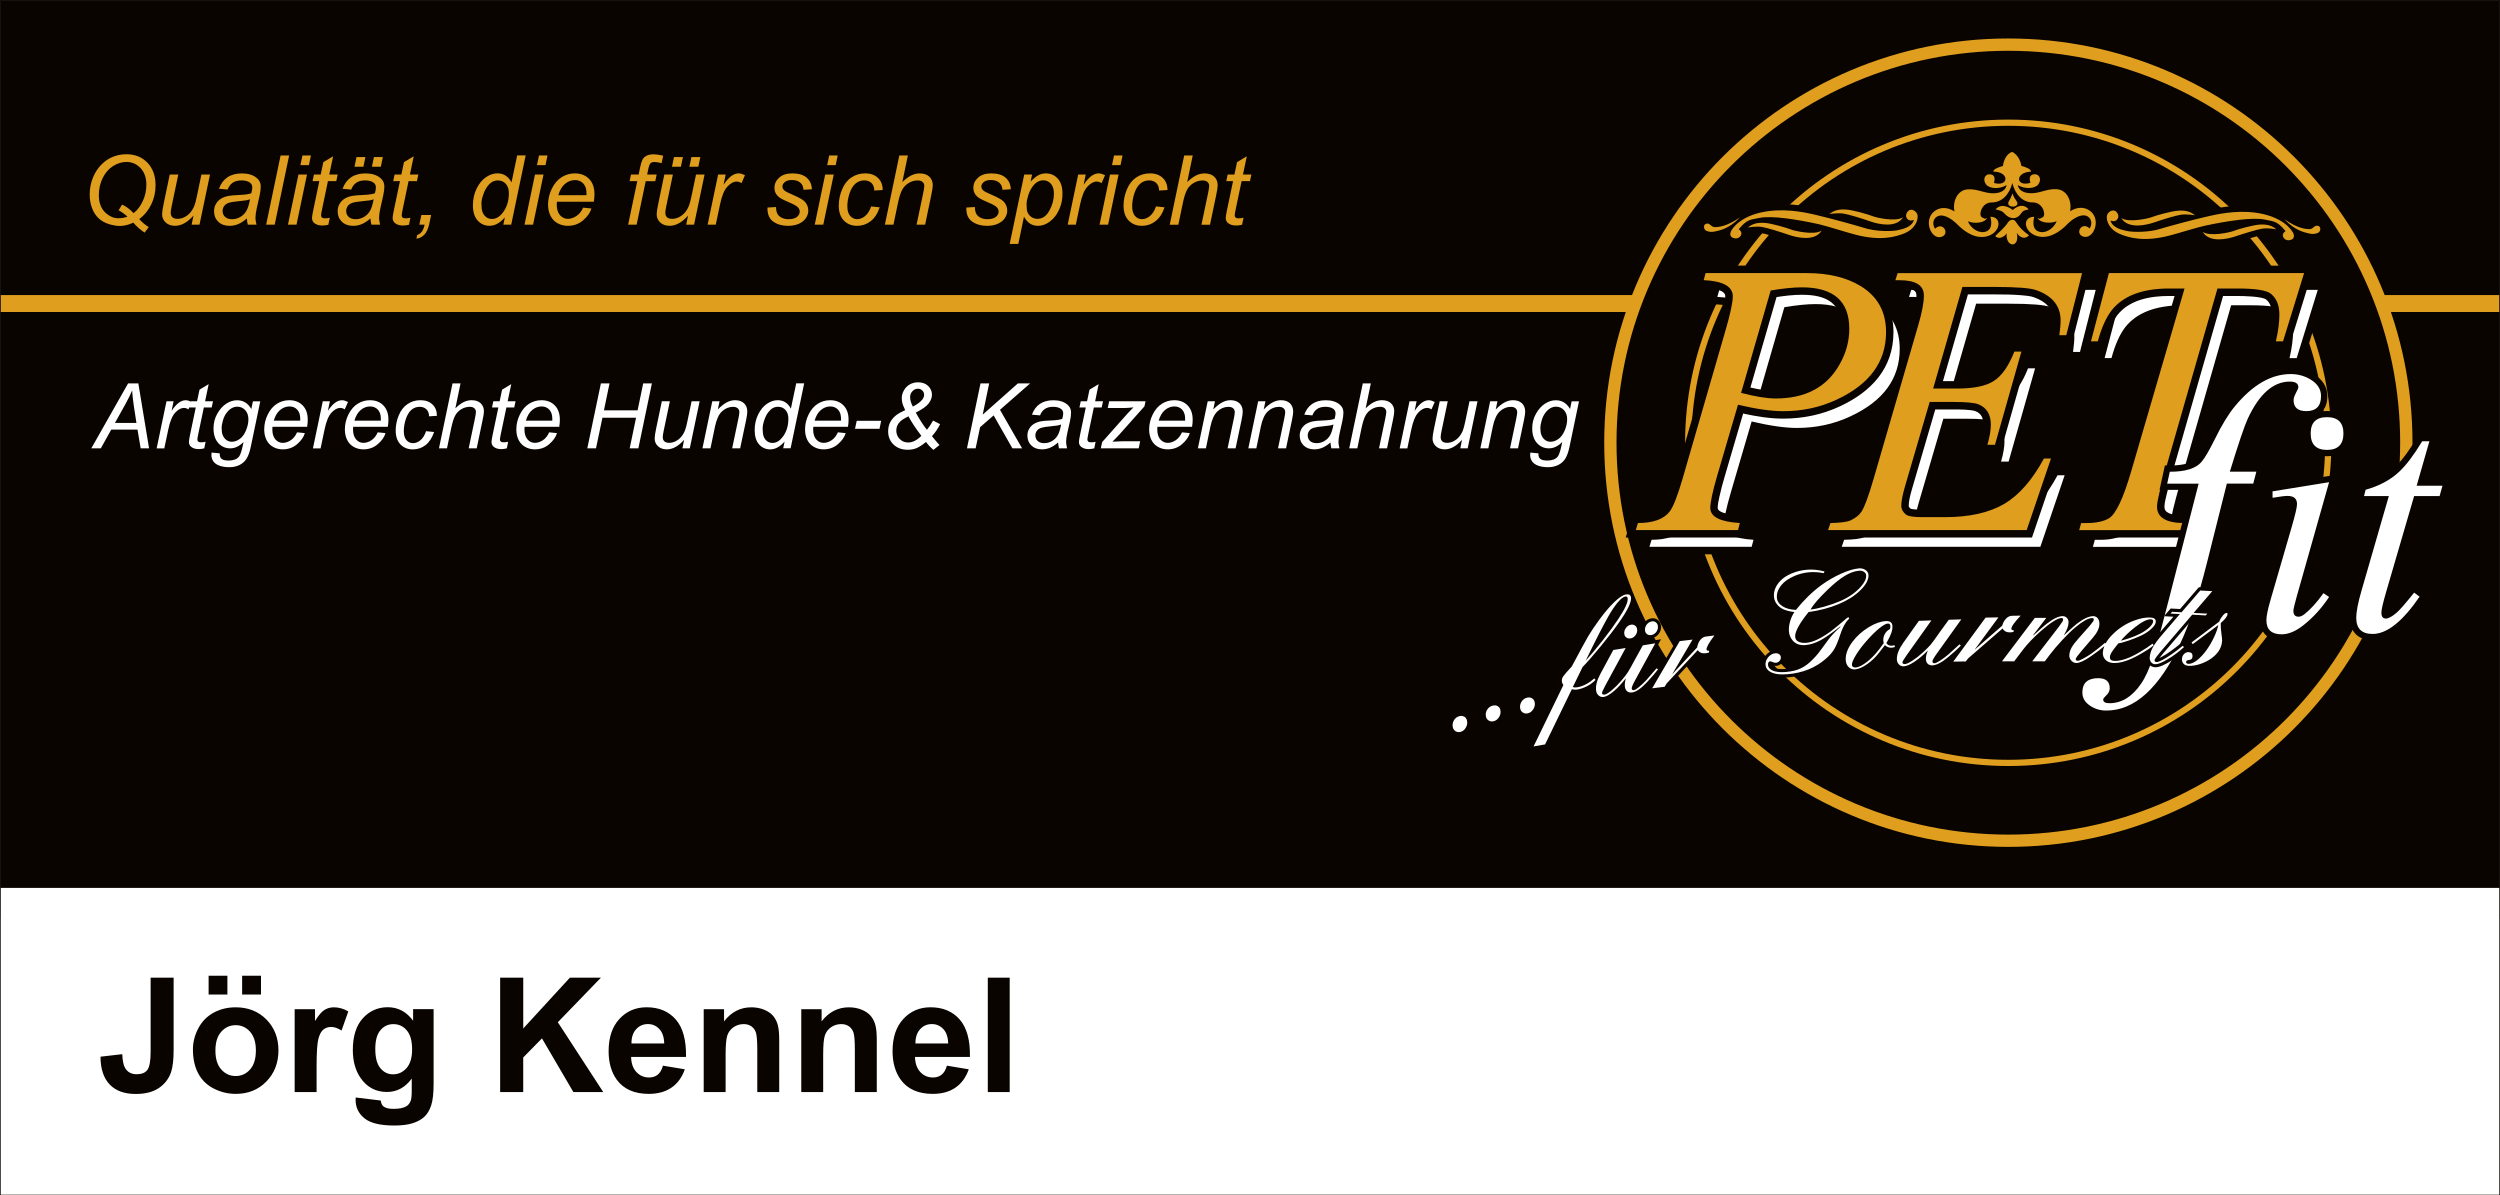 <?xml version="1.0" encoding="utf-8"?>
<!-- Generator: Adobe Illustrator 25.2.1, SVG Export Plug-In . SVG Version: 6.00 Build 0)  -->
<svg version="1.1" id="Ebene_1" xmlns="http://www.w3.org/2000/svg" xmlns:xlink="http://www.w3.org/1999/xlink" x="0px" y="0px"
	 viewBox="0 0 816.11 390.22" style="enable-background:new 0 0 816.11 390.22;" xml:space="preserve">
<rect x="0" y="0" width="816.11" height="390.22" fill="#808080" stroke="none"/>
<style type="text/css">
	.st0{fill-rule:evenodd;clip-rule:evenodd;fill:#090400;}
	.st1{fill:#DF9E1E;}
	.st2{fill:#FFFFFF;}
	.st3{fill-rule:evenodd;clip-rule:evenodd;fill:#DF9E1E;}
	.st4{fill-rule:evenodd;clip-rule:evenodd;fill:#FFFFFF;}
	.st5{fill:none;stroke:#090400;stroke-width:0.216;stroke-miterlimit:22.926;}
	.st6{fill:#090400;}
</style>
<rect x="0.11" y="0.11" class="st0" width="815.9" height="299.89"/>
<path class="st1" d="M405.93,71.08l-0.46,2.28c-0.67,0.17-1.32,0.26-1.95,0.26c-1.1,0-1.99-0.27-2.65-0.82
	c-0.5-0.41-0.74-0.97-0.74-1.68c0-0.36,0.13-1.18,0.4-2.48l1.99-9.51h-2.21l0.45-2.16h2.21l0.85-4.03l3.19-1.92l-1.25,5.95h2.74
	l-0.46,2.16h-2.73l-1.9,9.05c-0.24,1.15-0.35,1.84-0.35,2.07c0,0.33,0.1,0.58,0.28,0.76c0.19,0.17,0.5,0.26,0.93,0.26
	C404.89,71.26,405.45,71.21,405.93,71.08 M381.85,73.35l4.72-22.6h2.79l-1.8,8.68c1.04-1.01,2-1.72,2.9-2.16
	c0.89-0.44,1.82-0.66,2.76-0.66c1.36,0,2.41,0.36,3.16,1.07c0.75,0.71,1.13,1.66,1.13,2.83c0,0.57-0.16,1.63-0.49,3.18l-2.02,9.67
	h-2.79l2.08-9.92c0.29-1.43,0.45-2.34,0.45-2.71c0-0.54-0.19-0.97-0.55-1.31c-0.37-0.34-0.91-0.51-1.61-0.51
	c-1.01,0-1.97,0.26-2.88,0.8c-0.92,0.52-1.64,1.25-2.15,2.17c-0.52,0.92-1,2.4-1.43,4.45l-1.46,7.03H381.85z M377.37,67.38l2.79,0.3
	c-0.7,2.05-1.69,3.56-2.99,4.55c-1.29,0.99-2.76,1.49-4.4,1.49c-1.78,0-3.22-0.58-4.33-1.73c-1.1-1.15-1.66-2.76-1.66-4.83
	c0-1.79,0.35-3.55,1.06-5.27c0.71-1.73,1.72-3.04,3.04-3.94c1.32-0.9,2.83-1.35,4.53-1.35c1.76,0,3.15,0.5,4.17,1.49
	c1.03,0.99,1.54,2.31,1.54,3.94l-2.74,0.18c-0.01-1.04-0.31-1.85-0.9-2.44c-0.6-0.58-1.37-0.88-2.34-0.88
	c-1.12,0-2.09,0.35-2.91,1.06c-0.82,0.71-1.47,1.78-1.94,3.23c-0.47,1.45-0.7,2.83-0.7,4.17c0,1.4,0.31,2.45,0.93,3.15
	c0.62,0.7,1.38,1.05,2.28,1.05c0.9,0,1.77-0.34,2.6-1.03C376.24,69.84,376.89,68.79,377.37,67.38z M358.94,73.35l3.42-16.37h2.79
	l-3.42,16.37H358.94z M363.01,53.91l0.66-3.16h2.77l-0.65,3.16H363.01z M348.54,73.35l3.43-16.37h2.46l-0.69,3.34
	c0.84-1.26,1.66-2.2,2.47-2.81c0.8-0.6,1.63-0.91,2.47-0.91c0.55,0,1.24,0.2,2.05,0.61l-1.14,2.59c-0.48-0.35-1.01-0.53-1.59-0.53
	c-0.97,0-1.98,0.55-3,1.64c-1.03,1.09-1.84,3.04-2.42,5.87l-1.39,6.57H348.54z M335.12,66.66c0,1.22,0.09,2.07,0.27,2.54
	c0.26,0.67,0.68,1.2,1.26,1.62c0.59,0.41,1.27,0.62,2.04,0.62c1.6,0,2.9-0.9,3.88-2.7c0.99-1.81,1.48-3.65,1.48-5.53
	c0-1.39-0.33-2.46-0.99-3.22c-0.66-0.75-1.49-1.13-2.48-1.13c-0.71,0-1.36,0.19-1.97,0.56c-0.61,0.37-1.17,0.94-1.68,1.68
	c-0.52,0.75-0.95,1.66-1.29,2.74C335.3,64.91,335.12,65.85,335.12,66.66z M329.61,79.62l4.74-22.64h2.57l-0.48,2.28
	c0.96-0.99,1.82-1.69,2.57-2.08c0.76-0.38,1.56-0.58,2.4-0.58c1.56,0,2.86,0.57,3.89,1.7c1.02,1.14,1.54,2.77,1.54,4.88
	c0,1.71-0.28,3.26-0.85,4.67c-0.57,1.4-1.26,2.53-2.08,3.39c-0.82,0.85-1.65,1.48-2.49,1.88c-0.84,0.4-1.71,0.6-2.59,0.6
	c-1.97,0-3.49-0.99-4.56-2.99l-1.85,8.9H329.61z M315.46,67.75l2.79-0.17c0,0.8,0.13,1.49,0.37,2.05c0.24,0.56,0.7,1.03,1.36,1.39
	c0.66,0.36,1.43,0.54,2.32,0.54c1.23,0,2.16-0.25,2.77-0.74c0.62-0.49,0.93-1.08,0.93-1.75c0-0.48-0.18-0.94-0.56-1.37
	c-0.38-0.43-1.3-0.96-2.78-1.59c-1.48-0.64-2.42-1.08-2.83-1.34c-0.69-0.42-1.21-0.91-1.56-1.49c-0.35-0.57-0.52-1.23-0.52-1.96
	c0-1.3,0.51-2.41,1.54-3.33c1.03-0.93,2.46-1.39,4.31-1.39c2.05,0,3.62,0.48,4.69,1.42c1.08,0.95,1.63,2.21,1.68,3.76l-2.73,0.18
	c-0.04-0.99-0.39-1.77-1.05-2.34c-0.66-0.58-1.59-0.86-2.79-0.86c-0.97,0-1.72,0.22-2.25,0.66c-0.54,0.44-0.8,0.92-0.8,1.44
	c0,0.52,0.23,0.97,0.7,1.36c0.3,0.27,1.1,0.68,2.39,1.23c2.14,0.93,3.48,1.66,4.04,2.19c0.88,0.85,1.33,1.89,1.33,3.12
	c0,0.81-0.25,1.61-0.75,2.39c-0.5,0.78-1.26,1.4-2.28,1.87c-1.02,0.47-2.22,0.7-3.61,0.7c-1.89,0-3.5-0.47-4.83-1.4
	C316.01,71.38,315.38,69.86,315.46,67.75z M288.86,73.35l4.72-22.6h2.79l-1.81,8.68c1.04-1.01,2.01-1.72,2.9-2.16
	c0.89-0.44,1.81-0.66,2.76-0.66c1.36,0,2.41,0.36,3.16,1.07c0.75,0.71,1.12,1.66,1.12,2.83c0,0.57-0.16,1.63-0.49,3.18L302,73.35
	h-2.79l2.08-9.92c0.3-1.43,0.45-2.34,0.45-2.71c0-0.54-0.19-0.97-0.56-1.31c-0.37-0.34-0.9-0.51-1.6-0.51c-1,0-1.97,0.26-2.88,0.8
	c-0.91,0.52-1.64,1.25-2.15,2.17c-0.52,0.92-1,2.4-1.43,4.45l-1.46,7.03H288.86z M284.38,67.38l2.79,0.3
	c-0.7,2.05-1.69,3.56-2.98,4.55c-1.29,0.99-2.76,1.49-4.4,1.49c-1.78,0-3.22-0.58-4.32-1.73c-1.1-1.15-1.66-2.76-1.66-4.83
	c0-1.79,0.35-3.55,1.06-5.27c0.71-1.73,1.72-3.04,3.05-3.94c1.32-0.9,2.82-1.35,4.52-1.35c1.76,0,3.15,0.5,4.17,1.49
	c1.03,0.99,1.54,2.31,1.54,3.94l-2.74,0.18c-0.01-1.04-0.31-1.85-0.9-2.44c-0.6-0.58-1.38-0.88-2.34-0.88
	c-1.12,0-2.1,0.35-2.92,1.06c-0.82,0.71-1.47,1.78-1.94,3.23c-0.47,1.45-0.7,2.83-0.7,4.17c0,1.4,0.31,2.45,0.93,3.15
	c0.62,0.7,1.38,1.05,2.28,1.05c0.91,0,1.77-0.34,2.6-1.03C283.25,69.84,283.91,68.79,284.38,67.38z M265.96,73.35l3.42-16.37h2.79
	l-3.42,16.37H265.96z M270.03,53.91l0.66-3.16h2.77l-0.66,3.16H270.03z M250.54,67.75l2.79-0.17c0,0.8,0.13,1.49,0.37,2.05
	c0.24,0.56,0.7,1.03,1.36,1.39c0.66,0.36,1.44,0.54,2.32,0.54c1.23,0,2.16-0.25,2.77-0.74c0.61-0.49,0.92-1.08,0.92-1.75
	c0-0.48-0.18-0.94-0.56-1.37c-0.38-0.43-1.31-0.96-2.78-1.59c-1.48-0.64-2.42-1.08-2.83-1.34c-0.69-0.42-1.2-0.91-1.56-1.49
	c-0.35-0.57-0.52-1.23-0.52-1.96c0-1.3,0.51-2.41,1.54-3.33c1.03-0.93,2.46-1.39,4.31-1.39c2.05,0,3.62,0.48,4.69,1.42
	c1.07,0.95,1.63,2.21,1.67,3.76l-2.73,0.18c-0.04-0.99-0.39-1.77-1.05-2.34c-0.66-0.58-1.59-0.86-2.79-0.86
	c-0.97,0-1.72,0.22-2.25,0.66c-0.54,0.44-0.8,0.92-0.8,1.44c0,0.52,0.23,0.97,0.7,1.36c0.31,0.27,1.1,0.68,2.39,1.23
	c2.14,0.93,3.48,1.66,4.03,2.19c0.89,0.85,1.33,1.89,1.33,3.12c0,0.81-0.25,1.61-0.75,2.39c-0.5,0.78-1.26,1.4-2.28,1.87
	c-1.02,0.47-2.23,0.7-3.62,0.7c-1.89,0-3.5-0.47-4.82-1.4C251.1,71.38,250.47,69.86,250.54,67.75z M231,73.35l3.43-16.37h2.46
	l-0.69,3.34c0.84-1.26,1.66-2.2,2.47-2.81c0.8-0.6,1.63-0.91,2.47-0.91c0.55,0,1.24,0.2,2.05,0.61l-1.14,2.59
	c-0.48-0.35-1.01-0.53-1.59-0.53c-0.97,0-1.98,0.55-3,1.64c-1.03,1.09-1.84,3.04-2.42,5.87l-1.39,6.57H231z M225.05,54.43l0.66-3.16
	h2.9l-0.64,3.16H225.05z M219.36,54.43l0.66-3.16h2.91l-0.66,3.16H219.36z M224.61,70.38c-1.96,2.22-3.97,3.33-6.02,3.33
	c-1.26,0-2.28-0.36-3.06-1.08c-0.77-0.73-1.16-1.61-1.16-2.66c0-0.68,0.18-1.87,0.53-3.54l1.97-9.45h2.79l-2.19,10.46
	c-0.18,0.88-0.28,1.55-0.28,2.04c0,0.62,0.19,1.1,0.56,1.45c0.37,0.34,0.93,0.51,1.66,0.51c0.78,0,1.54-0.19,2.29-0.57
	c0.75-0.38,1.39-0.9,1.93-1.54c0.54-0.65,0.98-1.41,1.32-2.3c0.22-0.57,0.49-1.56,0.78-2.98l1.48-7.07H230l-3.43,16.37H224
	L224.61,70.38z M205.05,73.35l2.98-14.21h-2.5l0.45-2.16h2.5l0.48-2.33c0.25-1.16,0.5-2,0.76-2.51c0.26-0.52,0.69-0.94,1.28-1.27
	c0.59-0.33,1.39-0.5,2.41-0.5c0.71,0,1.74,0.15,3.08,0.45l-0.51,2.44c-0.95-0.25-1.73-0.38-2.38-0.38c-0.54,0-0.96,0.14-1.24,0.41
	c-0.28,0.27-0.53,0.91-0.74,1.93l-0.37,1.76h3.11l-0.45,2.16h-3.12l-2.97,14.21H205.05z M182.25,63.73h9.19
	c0.01-0.29,0.02-0.5,0.02-0.62c0-1.4-0.35-2.47-1.05-3.21c-0.7-0.75-1.6-1.12-2.7-1.12c-1.19,0-2.28,0.42-3.26,1.24
	C183.47,60.83,182.74,62.07,182.25,63.73z M190.36,67.78l2.71,0.28c-0.39,1.35-1.29,2.63-2.69,3.84c-1.4,1.21-3.08,1.82-5.02,1.82
	c-1.21,0-2.32-0.28-3.34-0.84c-1.01-0.56-1.79-1.38-2.32-2.45c-0.52-1.07-0.79-2.28-0.79-3.65c0-1.79,0.41-3.52,1.24-5.2
	c0.83-1.68,1.9-2.93,3.22-3.75c1.31-0.82,2.74-1.23,4.27-1.23c1.95,0,3.51,0.61,4.68,1.82c1.17,1.21,1.74,2.87,1.74,4.96
	c0,0.81-0.07,1.63-0.21,2.47H181.8c-0.03,0.32-0.06,0.61-0.06,0.87c0,1.53,0.35,2.7,1.05,3.51c0.71,0.8,1.57,1.21,2.58,1.21
	c0.96,0,1.9-0.32,2.82-0.94C189.13,69.87,189.85,68.96,190.36,67.78z M171.22,73.35l3.42-16.37h2.79l-3.42,16.37H171.22z
	 M175.29,53.91l0.66-3.16h2.77l-0.65,3.16H175.29z M157.16,66.49c0,1.14,0.11,2.04,0.34,2.7c0.23,0.66,0.61,1.2,1.16,1.64
	c0.54,0.44,1.19,0.65,1.96,0.65c1.26,0,2.41-0.66,3.44-1.97c1.38-1.75,2.06-3.91,2.06-6.47c0-1.29-0.34-2.31-1.01-3.04
	c-0.68-0.73-1.53-1.1-2.56-1.1c-0.67,0-1.27,0.15-1.82,0.45c-0.55,0.3-1.1,0.81-1.63,1.52c-0.54,0.72-1,1.63-1.37,2.73
	C157.34,64.68,157.16,65.65,157.16,66.49z M164.81,70.97c-1.59,1.83-3.26,2.74-5,2.74c-1.55,0-2.85-0.58-3.88-1.72
	c-1.03-1.15-1.55-2.81-1.55-4.99c0-1.99,0.41-3.82,1.23-5.47c0.82-1.65,1.84-2.89,3.07-3.71c1.23-0.83,2.46-1.23,3.69-1.23
	c2.04,0,3.57,0.98,4.61,2.95l1.85-8.8h2.77l-4.72,22.6h-2.57L164.81,70.97z M136.89,73.35l0.66-3.16h3.18l-0.57,2.76
	c-0.35,1.65-0.89,2.87-1.63,3.64c-0.73,0.77-1.6,1.21-2.6,1.32l0.26-1.22c1.23-0.34,2.03-1.46,2.42-3.35H136.89z M133.97,71.08
	l-0.46,2.28c-0.67,0.17-1.32,0.26-1.95,0.26c-1.11,0-1.99-0.27-2.65-0.82c-0.49-0.41-0.74-0.97-0.74-1.68c0-0.36,0.13-1.18,0.4-2.48
	l1.99-9.51h-2.2l0.45-2.16h2.21l0.85-4.03l3.19-1.92l-1.25,5.95h2.75l-0.46,2.16h-2.73l-1.89,9.05c-0.24,1.15-0.35,1.84-0.35,2.07
	c0,0.33,0.09,0.58,0.28,0.76c0.19,0.17,0.5,0.26,0.93,0.26C132.94,71.26,133.49,71.21,133.97,71.08z M121.41,54.43l0.66-3.16h2.9
	l-0.65,3.16H121.41z M115.72,54.43l0.66-3.16h2.91l-0.66,3.16H115.72z M121.97,65.05c-0.39,0.15-0.81,0.27-1.26,0.35
	c-0.45,0.08-1.2,0.17-2.24,0.26c-1.62,0.14-2.77,0.33-3.44,0.55c-0.67,0.22-1.17,0.57-1.51,1.06c-0.34,0.48-0.51,1.01-0.51,1.6
	c0,0.79,0.27,1.43,0.81,1.93c0.54,0.5,1.3,0.76,2.31,0.76c0.93,0,1.81-0.24,2.67-0.73c0.85-0.49,1.53-1.17,2.02-2.04
	C121.3,67.91,121.69,66.66,121.97,65.05z M120.93,71.31c-0.97,0.83-1.89,1.45-2.79,1.83c-0.89,0.39-1.85,0.58-2.87,0.58
	c-1.51,0-2.73-0.44-3.66-1.33c-0.92-0.89-1.38-2.02-1.38-3.41c0-0.92,0.21-1.73,0.62-2.43c0.42-0.71,0.97-1.27,1.66-1.7
	c0.69-0.42,1.53-0.73,2.53-0.91c0.63-0.12,1.82-0.22,3.57-0.3c1.75-0.07,3.01-0.26,3.77-0.55c0.22-0.76,0.33-1.39,0.33-1.9
	c0-0.65-0.24-1.15-0.71-1.53c-0.64-0.51-1.59-0.77-2.84-0.77c-1.17,0-2.13,0.26-2.87,0.78c-0.75,0.52-1.29,1.26-1.63,2.21
	l-2.83-0.25c0.58-1.62,1.49-2.86,2.74-3.73c1.25-0.86,2.83-1.29,4.73-1.29c2.03,0,3.63,0.48,4.81,1.45c0.9,0.71,1.36,1.65,1.36,2.8
	c0,0.88-0.13,1.88-0.39,3.04l-0.91,4.07c-0.29,1.3-0.43,2.35-0.43,3.16c0,0.52,0.12,1.25,0.34,2.22h-2.83
	C121.1,72.81,121,72.14,120.93,71.31z M107.65,71.08l-0.46,2.28c-0.67,0.17-1.32,0.26-1.95,0.26c-1.11,0-1.99-0.27-2.65-0.82
	c-0.5-0.41-0.74-0.97-0.74-1.68c0-0.36,0.13-1.18,0.4-2.48l1.99-9.51h-2.21l0.45-2.16h2.21l0.85-4.03l3.2-1.92l-1.25,5.95h2.75
	l-0.46,2.16h-2.73l-1.89,9.05c-0.24,1.15-0.35,1.84-0.35,2.07c0,0.33,0.09,0.58,0.28,0.76c0.19,0.17,0.5,0.26,0.93,0.26
	C106.61,71.26,107.17,71.21,107.65,71.08z M94,73.35l3.42-16.37h2.79l-3.42,16.37H94z M98.07,53.91l0.66-3.16h2.77l-0.66,3.16H98.07
	z M86.88,73.35l4.72-22.6h2.79l-4.72,22.6H86.88z M81.61,65.05c-0.39,0.15-0.81,0.27-1.26,0.35c-0.45,0.08-1.2,0.17-2.24,0.26
	c-1.62,0.14-2.77,0.33-3.43,0.55c-0.67,0.22-1.17,0.57-1.51,1.06c-0.34,0.48-0.51,1.01-0.51,1.6c0,0.79,0.27,1.43,0.81,1.93
	c0.54,0.5,1.3,0.76,2.3,0.76c0.93,0,1.82-0.24,2.67-0.73c0.85-0.49,1.53-1.17,2.02-2.04C80.94,67.91,81.33,66.66,81.61,65.05z
	 M80.58,71.31c-0.97,0.83-1.89,1.45-2.79,1.83c-0.89,0.39-1.85,0.58-2.87,0.58c-1.51,0-2.73-0.44-3.66-1.33
	c-0.92-0.89-1.38-2.02-1.38-3.41c0-0.92,0.21-1.73,0.62-2.43c0.42-0.71,0.97-1.27,1.66-1.7c0.69-0.42,1.53-0.73,2.53-0.91
	c0.63-0.12,1.82-0.22,3.57-0.3c1.75-0.07,3.01-0.26,3.77-0.55c0.22-0.76,0.33-1.39,0.33-1.9c0-0.65-0.24-1.15-0.71-1.53
	c-0.64-0.51-1.59-0.77-2.84-0.77c-1.17,0-2.13,0.26-2.87,0.78c-0.75,0.52-1.29,1.26-1.63,2.21l-2.83-0.25
	c0.58-1.62,1.49-2.86,2.74-3.73c1.25-0.86,2.83-1.29,4.73-1.29c2.03,0,3.63,0.48,4.81,1.45c0.9,0.71,1.36,1.65,1.36,2.8
	c0,0.88-0.13,1.88-0.39,3.04l-0.91,4.07c-0.29,1.3-0.43,2.35-0.43,3.16c0,0.52,0.12,1.25,0.34,2.22H80.9
	C80.75,72.81,80.64,72.14,80.58,71.31z M63.16,70.38c-1.97,2.22-3.97,3.33-6.02,3.33c-1.26,0-2.28-0.36-3.06-1.08
	c-0.77-0.73-1.16-1.61-1.16-2.66c0-0.68,0.17-1.87,0.52-3.54l1.97-9.45h2.79l-2.19,10.46c-0.18,0.88-0.28,1.55-0.28,2.04
	c0,0.62,0.19,1.1,0.56,1.45c0.37,0.34,0.93,0.51,1.66,0.51c0.78,0,1.54-0.19,2.29-0.57c0.75-0.38,1.39-0.9,1.93-1.54
	c0.54-0.65,0.98-1.41,1.32-2.3c0.23-0.57,0.49-1.56,0.78-2.98l1.48-7.07h2.8l-3.43,16.37h-2.57L63.16,70.38z M43.61,69.58
	c1.25-0.96,2.25-2.29,3.02-3.98c0.77-1.69,1.15-3.45,1.15-5.28c0-2.28-0.63-4.09-1.88-5.43c-1.25-1.34-2.79-2.02-4.61-2.02
	c-1.52,0-2.98,0.45-4.39,1.34c-1.41,0.89-2.53,2.19-3.38,3.91c-0.84,1.72-1.26,3.59-1.26,5.62c0,2.54,0.79,4.5,2.37,5.89
	c1.24,1.08,2.56,1.62,3.96,1.62c1.12,0,2.13-0.18,3.02-0.53c-0.93-0.85-1.89-1.54-2.88-2.05l1.1-1.88c0.67,0.29,1.27,0.63,1.81,1.03
	C42.18,68.2,42.84,68.79,43.61,69.58z M45.46,71.52c0.76,0.91,1.79,1.78,3.09,2.62l-1.35,1.79c-1.37-0.9-2.59-1.98-3.68-3.25
	c-1.53,0.72-3,1.08-4.38,1.08c-1.11,0-2.33-0.21-3.66-0.63c-1.33-0.42-2.43-1.06-3.33-1.91c-0.9-0.85-1.6-1.95-2.11-3.3
	c-0.51-1.34-0.76-2.82-0.76-4.45c0-1.96,0.37-3.84,1.13-5.64c0.62-1.48,1.44-2.76,2.44-3.83c1-1.07,2.1-1.9,3.29-2.49
	c1.58-0.77,3.28-1.16,5.1-1.16c2.81,0,5.11,0.92,6.88,2.75c1.77,1.83,2.66,4.3,2.66,7.38c0,2.27-0.47,4.36-1.42,6.28
	C48.43,68.69,47.12,70.27,45.46,71.52z"/>
<path class="st2" d="M502.84,139.56c0,1.05,0.1,1.84,0.31,2.37c0.29,0.74,0.7,1.31,1.23,1.7c0.53,0.39,1.13,0.58,1.79,0.58
	c0.86,0,1.71-0.3,2.56-0.9c0.85-0.6,1.53-1.54,2.07-2.8c0.52-1.26,0.79-2.47,0.79-3.61c0-1.26-0.35-2.26-1.05-3.02
	c-0.7-0.75-1.57-1.12-2.6-1.12c-0.64,0-1.25,0.17-1.85,0.51c-0.6,0.34-1.15,0.87-1.67,1.56c-0.52,0.7-0.91,1.54-1.17,2.51
	C502.97,138.32,502.84,139.05,502.84,139.56 M499.57,147.74l2.64,0.25c-0.02,0.6,0.06,1.05,0.22,1.35c0.16,0.3,0.42,0.53,0.78,0.69
	c0.47,0.21,1.09,0.32,1.83,0.32c1.58,0,2.72-0.41,3.42-1.23c0.45-0.55,0.87-1.75,1.26-3.59l0.26-1.24c-1.36,1.38-2.8,2.07-4.34,2.07
	c-1.55,0-2.85-0.57-3.89-1.71c-1.04-1.14-1.57-2.76-1.57-4.85c0-1.73,0.41-3.31,1.24-4.76c0.82-1.45,1.8-2.54,2.95-3.28
	c1.14-0.73,2.31-1.1,3.51-1.1c2.02,0,3.56,0.96,4.65,2.86l0.52-2.51h2.4l-3.09,14.82c-0.34,1.63-0.78,2.9-1.33,3.81
	c-0.55,0.91-1.31,1.61-2.29,2.12c-0.98,0.5-2.11,0.75-3.39,0.75c-1.24,0-2.3-0.16-3.19-0.48c-0.89-0.32-1.56-0.78-1.99-1.39
	c-0.44-0.61-0.66-1.31-0.66-2.11C499.5,148.28,499.52,148.02,499.57,147.74z M483.25,146.35l3.21-15.35h2.37l-0.56,2.67
	c1.03-1.05,1.99-1.82,2.89-2.3c0.89-0.48,1.81-0.73,2.74-0.73c1.24,0,2.22,0.34,2.93,1.01c0.7,0.68,1.06,1.58,1.06,2.71
	c0,0.57-0.13,1.46-0.38,2.69l-1.96,9.3h-2.61l2.04-9.73c0.2-0.94,0.3-1.64,0.3-2.09c0-0.52-0.18-0.93-0.53-1.24
	c-0.36-0.32-0.86-0.48-1.53-0.48c-1.34,0-2.54,0.49-3.58,1.45c-1.05,0.96-1.82,2.62-2.31,4.96l-1.48,7.14H483.25z M477.26,143.57
	c-1.84,2.08-3.72,3.12-5.65,3.12c-1.18,0-2.14-0.34-2.87-1.02c-0.73-0.68-1.09-1.51-1.09-2.5c0-0.64,0.16-1.75,0.49-3.32l1.85-8.86
	h2.62l-2.05,9.82c-0.17,0.82-0.26,1.46-0.26,1.91c0,0.58,0.18,1.03,0.53,1.36c0.35,0.32,0.87,0.48,1.55,0.48
	c0.73,0,1.45-0.18,2.15-0.54c0.7-0.36,1.3-0.84,1.81-1.45c0.51-0.61,0.92-1.32,1.24-2.15c0.21-0.53,0.46-1.46,0.74-2.79l1.39-6.63
	h2.62l-3.21,15.35h-2.41L477.26,143.57z M456.92,146.35l3.21-15.35h2.31l-0.65,3.13c0.79-1.19,1.56-2.06,2.32-2.63
	c0.75-0.57,1.53-0.85,2.32-0.85c0.52,0,1.16,0.19,1.93,0.57l-1.07,2.43c-0.46-0.33-0.96-0.49-1.49-0.49c-0.91,0-1.86,0.52-2.82,1.54
	c-0.97,1.02-1.72,2.86-2.27,5.51l-1.3,6.16H456.92z M440.45,146.35l4.43-21.2h2.62l-1.69,8.14c0.97-0.94,1.88-1.62,2.72-2.03
	c0.84-0.41,1.7-0.62,2.59-0.62c1.27,0,2.26,0.34,2.97,1.01c0.71,0.67,1.05,1.55,1.05,2.65c0,0.54-0.15,1.53-0.46,2.98l-1.89,9.07
	h-2.62l1.96-9.3c0.28-1.35,0.42-2.2,0.42-2.54c0-0.51-0.18-0.91-0.52-1.23c-0.35-0.32-0.85-0.48-1.51-0.48
	c-0.94,0-1.84,0.25-2.7,0.75c-0.86,0.49-1.54,1.18-2.02,2.04c-0.49,0.86-0.93,2.25-1.34,4.17l-1.37,6.59H440.45z M435.3,138.57
	c-0.37,0.14-0.76,0.26-1.18,0.33c-0.42,0.08-1.12,0.16-2.1,0.25c-1.52,0.13-2.6,0.31-3.22,0.51c-0.63,0.21-1.1,0.54-1.42,0.99
	c-0.32,0.45-0.48,0.95-0.48,1.5c0,0.73,0.25,1.34,0.76,1.81c0.51,0.47,1.23,0.71,2.16,0.71c0.87,0,1.7-0.22,2.5-0.69
	c0.8-0.46,1.43-1.09,1.89-1.91C434.68,141.25,435.04,140.08,435.3,138.57z M434.33,144.44c-0.91,0.78-1.78,1.35-2.62,1.71
	c-0.84,0.36-1.73,0.54-2.69,0.54c-1.42,0-2.56-0.42-3.43-1.25c-0.86-0.84-1.3-1.9-1.3-3.2c0-0.86,0.19-1.62,0.58-2.27
	c0.39-0.66,0.91-1.19,1.55-1.59c0.65-0.4,1.44-0.69,2.37-0.86c0.59-0.11,1.7-0.21,3.35-0.27c1.64-0.07,2.82-0.24,3.53-0.52
	c0.2-0.72,0.31-1.31,0.31-1.78c0-0.61-0.22-1.08-0.67-1.43c-0.61-0.48-1.49-0.72-2.66-0.72c-1.1,0-2,0.24-2.7,0.73
	c-0.7,0.49-1.21,1.18-1.53,2.07l-2.65-0.23c0.54-1.52,1.39-2.69,2.57-3.5c1.17-0.81,2.65-1.21,4.43-1.21c1.9,0,3.4,0.45,4.51,1.36
	c0.85,0.67,1.27,1.55,1.27,2.63c0,0.82-0.12,1.77-0.36,2.85l-0.85,3.82c-0.27,1.22-0.41,2.2-0.41,2.96c0,0.49,0.11,1.18,0.32,2.08
	h-2.65C434.49,145.85,434.39,145.22,434.33,144.44z M407.51,146.35l3.21-15.35h2.37l-0.56,2.67c1.03-1.05,1.99-1.82,2.89-2.3
	c0.89-0.48,1.81-0.73,2.74-0.73c1.24,0,2.22,0.34,2.93,1.01c0.7,0.68,1.06,1.58,1.06,2.71c0,0.57-0.12,1.46-0.38,2.69l-1.95,9.3
	h-2.62l2.04-9.73c0.2-0.94,0.31-1.64,0.31-2.09c0-0.52-0.18-0.93-0.53-1.24c-0.36-0.32-0.86-0.48-1.53-0.48
	c-1.34,0-2.54,0.49-3.58,1.45c-1.05,0.96-1.82,2.62-2.31,4.96l-1.48,7.14H407.51z M391.04,146.35l3.21-15.35h2.37l-0.56,2.67
	c1.03-1.05,1.99-1.82,2.89-2.3c0.89-0.48,1.81-0.73,2.74-0.73c1.24,0,2.22,0.34,2.93,1.01c0.71,0.68,1.06,1.58,1.06,2.71
	c0,0.57-0.12,1.46-0.37,2.69l-1.96,9.3h-2.61l2.04-9.73c0.2-0.94,0.31-1.64,0.31-2.09c0-0.52-0.18-0.93-0.53-1.24
	c-0.36-0.32-0.86-0.48-1.53-0.48c-1.34,0-2.54,0.49-3.58,1.45c-1.05,0.96-1.82,2.62-2.31,4.96l-1.48,7.14H391.04z M378.24,137.33
	h8.62c0.01-0.27,0.02-0.46,0.02-0.58c0-1.31-0.32-2.32-0.98-3.02c-0.66-0.7-1.5-1.05-2.53-1.05c-1.11,0-2.14,0.39-3.06,1.16
	C379.38,134.61,378.7,135.77,378.24,137.33z M385.85,141.13l2.55,0.26c-0.37,1.26-1.21,2.46-2.52,3.6c-1.32,1.14-2.89,1.7-4.71,1.7
	c-1.14,0-2.18-0.26-3.13-0.79c-0.95-0.53-1.67-1.29-2.17-2.29c-0.49-1-0.74-2.14-0.74-3.42c0-1.68,0.38-3.3,1.16-4.88
	c0.78-1.57,1.78-2.74,3.01-3.51c1.23-0.77,2.57-1.15,4.01-1.15c1.83,0,3.29,0.57,4.39,1.71c1.1,1.14,1.64,2.69,1.64,4.65
	c0,0.76-0.06,1.53-0.2,2.32h-11.31c-0.03,0.3-0.05,0.57-0.05,0.81c0,1.44,0.33,2.53,0.99,3.29c0.66,0.76,1.47,1.14,2.42,1.14
	c0.9,0,1.78-0.3,2.65-0.88C384.7,143.09,385.37,142.24,385.85,141.13z M359.36,146.35l0.42-2.02l8.26-9.3
	c0.59-0.65,1.24-1.33,1.96-2.04c-1.24,0.12-2.13,0.19-2.67,0.19h-5.71l0.46-2.18h11.87l-0.35,1.65l-8.33,9.35
	c-0.47,0.53-1.18,1.26-2.11,2.19c1.46-0.09,2.45-0.13,2.99-0.13h6.05l-0.48,2.3H359.36z M357.65,144.22l-0.43,2.14
	c-0.63,0.16-1.24,0.25-1.83,0.25c-1.04,0-1.87-0.26-2.48-0.77c-0.46-0.38-0.7-0.91-0.7-1.58c0-0.33,0.12-1.11,0.37-2.33l1.87-8.92
	h-2.07l0.42-2.02h2.06l0.8-3.78l2.99-1.81L357.5,131h2.57l-0.43,2.02h-2.56l-1.78,8.49c-0.22,1.08-0.33,1.72-0.33,1.93
	c0,0.31,0.09,0.54,0.27,0.71c0.18,0.16,0.47,0.24,0.87,0.24C356.69,144.4,357.2,144.34,357.65,144.22z M346.39,138.57
	c-0.37,0.14-0.76,0.26-1.18,0.33c-0.42,0.08-1.12,0.16-2.1,0.25c-1.52,0.13-2.6,0.31-3.22,0.51c-0.63,0.21-1.1,0.54-1.42,0.99
	c-0.32,0.45-0.48,0.95-0.48,1.5c0,0.73,0.25,1.34,0.76,1.81c0.5,0.47,1.22,0.71,2.16,0.71c0.87,0,1.7-0.22,2.5-0.69
	c0.8-0.46,1.43-1.09,1.89-1.91C345.77,141.25,346.13,140.08,346.39,138.57z M345.42,144.44c-0.91,0.78-1.78,1.35-2.61,1.71
	c-0.84,0.36-1.73,0.54-2.69,0.54c-1.42,0-2.56-0.42-3.43-1.25c-0.86-0.84-1.3-1.9-1.3-3.2c0-0.86,0.19-1.62,0.58-2.27
	c0.39-0.66,0.91-1.19,1.55-1.59c0.64-0.4,1.44-0.69,2.37-0.86c0.59-0.11,1.7-0.21,3.35-0.27c1.64-0.07,2.82-0.24,3.53-0.52
	c0.21-0.72,0.31-1.31,0.31-1.78c0-0.61-0.22-1.08-0.67-1.43c-0.61-0.48-1.49-0.72-2.66-0.72c-1.1,0-2,0.24-2.7,0.73
	c-0.7,0.49-1.21,1.18-1.53,2.07l-2.65-0.23c0.54-1.52,1.39-2.69,2.56-3.5c1.18-0.81,2.65-1.21,4.43-1.21c1.9,0,3.4,0.45,4.51,1.36
	c0.85,0.67,1.27,1.55,1.27,2.63c0,0.82-0.12,1.77-0.36,2.85l-0.86,3.82c-0.27,1.22-0.4,2.2-0.4,2.96c0,0.49,0.11,1.18,0.32,2.08
	h-2.65C345.58,145.85,345.49,145.22,345.42,144.44z M315.66,146.35l4.42-21.2h2.83l-2.12,10.21l11.51-10.21h3.99l-9.85,8.63
	l7.22,12.57h-3.17l-6.12-10.75l-4.43,3.86l-1.45,6.89H315.66z M300.77,142.27c-1.8-2.36-3.2-4.47-4.21-6.35
	c-1.31,0.62-2.25,1.21-2.8,1.79c-0.78,0.81-1.17,1.75-1.17,2.82c0,1.1,0.37,2.03,1.12,2.78c0.75,0.76,1.66,1.14,2.74,1.14
	C297.9,144.46,299.34,143.73,300.77,142.27z M297.99,132.73c1.42-0.72,2.43-1.47,3.04-2.23c0.42-0.52,0.64-1.05,0.64-1.59
	c0-0.57-0.2-1.05-0.59-1.44c-0.39-0.39-0.86-0.58-1.43-0.58c-0.67,0-1.27,0.27-1.78,0.81c-0.52,0.55-0.77,1.2-0.77,1.94
	C297.1,130.57,297.39,131.59,297.99,132.73z M302.29,144.28c-1.21,0.98-2.24,1.65-3.09,2.01c-0.86,0.35-1.81,0.53-2.85,0.53
	c-1.93,0-3.48-0.57-4.66-1.7c-1.17-1.14-1.76-2.56-1.76-4.27c0-1.12,0.21-2.11,0.65-2.97c0.44-0.86,1.09-1.64,1.96-2.33
	c0.66-0.52,1.65-1.08,2.95-1.66c-0.51-1.11-0.81-1.85-0.91-2.23c-0.13-0.54-0.2-1.11-0.2-1.73c0-0.81,0.22-1.64,0.68-2.47
	c0.45-0.83,1.09-1.49,1.92-1.96c0.83-0.47,1.73-0.7,2.71-0.7c1.36,0,2.46,0.39,3.29,1.18c0.83,0.79,1.25,1.75,1.25,2.88
	c0,0.95-0.36,1.9-1.07,2.84c-0.71,0.94-2.11,1.93-4.21,2.99c1.26,2.29,2.48,4.16,3.64,5.62c0.71-0.86,1.37-1.87,2.01-3.02l2.29,1.17
	c-0.64,1.34-1.52,2.65-2.65,3.93c0.63,0.8,1.44,1.77,2.44,2.89l-1.97,1.58C303.73,146.02,302.92,145.16,302.29,144.28z
	 M279.11,139.99l0.56-2.62h7.98l-0.54,2.62H279.11z M265.92,137.33h8.62c0.01-0.27,0.01-0.46,0.01-0.58c0-1.31-0.32-2.32-0.98-3.02
	c-0.66-0.7-1.5-1.05-2.53-1.05c-1.11,0-2.14,0.39-3.05,1.16C267.06,134.61,266.37,135.77,265.92,137.33z M273.52,141.13l2.55,0.26
	c-0.37,1.26-1.21,2.46-2.52,3.6c-1.32,1.14-2.89,1.7-4.71,1.7c-1.13,0-2.18-0.26-3.13-0.79c-0.95-0.53-1.67-1.29-2.17-2.29
	c-0.49-1-0.74-2.14-0.74-3.42c0-1.68,0.39-3.3,1.16-4.88c0.78-1.57,1.78-2.74,3.01-3.51c1.23-0.77,2.57-1.15,4.01-1.15
	c1.83,0,3.29,0.57,4.39,1.71c1.1,1.14,1.64,2.69,1.64,4.65c0,0.76-0.06,1.53-0.2,2.32H265.5c-0.03,0.3-0.05,0.57-0.05,0.81
	c0,1.44,0.33,2.53,0.99,3.29c0.66,0.76,1.47,1.14,2.42,1.14c0.9,0,1.78-0.3,2.65-0.88C272.37,143.09,273.05,142.24,273.52,141.13z
	 M248.96,139.91c0,1.07,0.1,1.92,0.32,2.53c0.21,0.62,0.57,1.13,1.08,1.54c0.51,0.41,1.12,0.61,1.84,0.61
	c1.18,0,2.26-0.62,3.22-1.85c1.3-1.64,1.94-3.66,1.94-6.07c0-1.21-0.32-2.16-0.95-2.85c-0.64-0.69-1.44-1.03-2.41-1.03
	c-0.63,0-1.19,0.14-1.71,0.42c-0.51,0.28-1.02,0.76-1.53,1.42c-0.51,0.67-0.93,1.53-1.28,2.56
	C249.13,138.23,248.96,139.13,248.96,139.91z M256.13,144.13c-1.49,1.71-3.06,2.57-4.68,2.57c-1.46,0-2.67-0.54-3.64-1.61
	c-0.97-1.08-1.45-2.64-1.45-4.68c0-1.87,0.38-3.57,1.15-5.13c0.77-1.55,1.73-2.71,2.88-3.48c1.15-0.77,2.31-1.16,3.47-1.16
	c1.91,0,3.35,0.92,4.32,2.76l1.74-8.26h2.6l-4.43,21.2h-2.42L256.13,144.13z M229.31,146.35l3.21-15.35h2.37l-0.56,2.67
	c1.03-1.05,1.99-1.82,2.89-2.3c0.89-0.48,1.81-0.73,2.74-0.73c1.24,0,2.22,0.34,2.93,1.01c0.71,0.68,1.06,1.58,1.06,2.71
	c0,0.57-0.13,1.46-0.37,2.69l-1.96,9.3h-2.61l2.04-9.73c0.2-0.94,0.31-1.64,0.31-2.09c0-0.52-0.18-0.93-0.53-1.24
	c-0.36-0.32-0.87-0.48-1.53-0.48c-1.34,0-2.54,0.49-3.58,1.45c-1.05,0.96-1.82,2.62-2.31,4.96l-1.48,7.14H229.31z M223.32,143.57
	c-1.84,2.08-3.72,3.12-5.65,3.12c-1.18,0-2.14-0.34-2.87-1.02c-0.72-0.68-1.09-1.51-1.09-2.5c0-0.64,0.16-1.75,0.49-3.32l1.85-8.86
	h2.62l-2.05,9.82c-0.18,0.82-0.26,1.46-0.26,1.91c0,0.58,0.18,1.03,0.53,1.36c0.35,0.32,0.87,0.48,1.55,0.48
	c0.73,0,1.45-0.18,2.15-0.54c0.7-0.36,1.3-0.84,1.81-1.45c0.51-0.61,0.92-1.32,1.24-2.15c0.21-0.53,0.46-1.46,0.74-2.79l1.39-6.63
	h2.62l-3.21,15.35h-2.41L223.32,143.57z M191.72,146.35l4.44-21.2h2.82l-1.83,8.81h10.99l1.83-8.81h2.84l-4.42,21.2h-2.83l2.08-9.99
	h-10.98l-2.1,9.99H191.72z M171.67,137.33h8.62c0.01-0.27,0.01-0.46,0.01-0.58c0-1.31-0.32-2.32-0.98-3.02
	c-0.66-0.7-1.5-1.05-2.53-1.05c-1.11,0-2.14,0.39-3.05,1.16C172.81,134.61,172.12,135.77,171.67,137.33z M179.27,141.13l2.55,0.26
	c-0.37,1.26-1.21,2.46-2.52,3.6c-1.32,1.14-2.89,1.7-4.71,1.7c-1.14,0-2.18-0.26-3.13-0.79c-0.95-0.53-1.67-1.29-2.17-2.29
	c-0.49-1-0.74-2.14-0.74-3.42c0-1.68,0.38-3.3,1.16-4.88c0.78-1.57,1.78-2.74,3.01-3.51c1.24-0.77,2.57-1.15,4.01-1.15
	c1.83,0,3.29,0.57,4.39,1.71c1.1,1.14,1.64,2.69,1.64,4.65c0,0.76-0.06,1.53-0.2,2.32h-11.31c-0.03,0.3-0.05,0.57-0.05,0.81
	c0,1.44,0.33,2.53,0.99,3.29c0.66,0.76,1.47,1.14,2.42,1.14c0.9,0,1.78-0.3,2.65-0.88C178.12,143.09,178.79,142.24,179.27,141.13z
	 M165.88,144.22l-0.43,2.14c-0.63,0.16-1.23,0.25-1.82,0.25c-1.04,0-1.87-0.26-2.48-0.77c-0.46-0.38-0.7-0.91-0.7-1.58
	c0-0.33,0.12-1.11,0.37-2.33l1.87-8.92h-2.07l0.42-2.02h2.07l0.79-3.78l3-1.81l-1.18,5.59h2.58l-0.43,2.02h-2.56l-1.78,8.49
	c-0.22,1.08-0.33,1.72-0.33,1.93c0,0.31,0.09,0.54,0.27,0.71c0.18,0.16,0.47,0.24,0.87,0.24
	C164.92,144.4,165.43,144.34,165.88,144.22z M143.3,146.35l4.43-21.2h2.61l-1.69,8.14c0.97-0.94,1.88-1.62,2.72-2.03
	c0.84-0.41,1.7-0.62,2.58-0.62c1.28,0,2.26,0.34,2.97,1.01c0.7,0.67,1.06,1.55,1.06,2.65c0,0.54-0.15,1.53-0.47,2.98l-1.89,9.07H153
	l1.95-9.3c0.28-1.35,0.42-2.2,0.42-2.54c0-0.51-0.18-0.91-0.52-1.23c-0.34-0.32-0.85-0.48-1.5-0.48c-0.94,0-1.85,0.25-2.7,0.75
	c-0.86,0.49-1.54,1.18-2.02,2.04c-0.49,0.86-0.93,2.25-1.34,4.17l-1.37,6.59H143.3z M139.09,140.75l2.62,0.28
	c-0.66,1.92-1.59,3.34-2.8,4.28c-1.21,0.93-2.59,1.39-4.12,1.39c-1.67,0-3.02-0.54-4.06-1.62c-1.04-1.08-1.56-2.59-1.56-4.53
	c0-1.68,0.33-3.33,1-4.95c0.67-1.62,1.62-2.85,2.86-3.69c1.24-0.85,2.65-1.27,4.24-1.27c1.65,0,2.95,0.47,3.91,1.4
	c0.97,0.93,1.45,2.16,1.45,3.7l-2.57,0.17c-0.01-0.98-0.29-1.74-0.85-2.28c-0.56-0.55-1.29-0.83-2.19-0.83c-1.05,0-1.97,0.33-2.73,1
	c-0.77,0.67-1.38,1.67-1.82,3.03c-0.44,1.35-0.65,2.65-0.65,3.91c0,1.31,0.29,2.29,0.87,2.95c0.58,0.65,1.29,0.98,2.13,0.98
	c0.85,0,1.66-0.32,2.44-0.97C138.04,143.06,138.65,142.08,139.09,140.75z M115.69,137.33h8.62c0.01-0.27,0.02-0.46,0.02-0.58
	c0-1.31-0.32-2.32-0.98-3.02c-0.65-0.7-1.5-1.05-2.53-1.05c-1.12,0-2.14,0.39-3.06,1.16C116.84,134.61,116.15,135.77,115.69,137.33z
	 M123.3,141.13l2.55,0.26c-0.36,1.26-1.21,2.46-2.52,3.6c-1.32,1.14-2.89,1.7-4.71,1.7c-1.14,0-2.18-0.26-3.13-0.79
	c-0.95-0.53-1.67-1.29-2.17-2.29c-0.49-1-0.74-2.14-0.74-3.42c0-1.68,0.38-3.3,1.16-4.88c0.78-1.57,1.78-2.74,3.02-3.51
	c1.23-0.77,2.57-1.15,4.01-1.15c1.83,0,3.29,0.57,4.39,1.71c1.1,1.14,1.64,2.69,1.64,4.65c0,0.76-0.07,1.53-0.2,2.32h-11.31
	c-0.03,0.3-0.05,0.57-0.05,0.81c0,1.44,0.33,2.53,0.99,3.29c0.66,0.76,1.47,1.14,2.42,1.14c0.89,0,1.78-0.3,2.64-0.88
	C122.15,143.09,122.82,142.24,123.3,141.13z M102.16,146.35l3.21-15.35h2.31l-0.65,3.13c0.79-1.19,1.56-2.06,2.32-2.63
	c0.76-0.57,1.53-0.85,2.32-0.85c0.52,0,1.16,0.19,1.93,0.57l-1.07,2.43c-0.46-0.33-0.95-0.49-1.49-0.49c-0.91,0-1.86,0.52-2.82,1.54
	c-0.97,1.02-1.72,2.86-2.27,5.51l-1.3,6.16H102.16z M89.37,137.33h8.62c0.01-0.27,0.02-0.46,0.02-0.58c0-1.31-0.32-2.32-0.98-3.02
	c-0.65-0.7-1.5-1.05-2.53-1.05c-1.12,0-2.14,0.39-3.06,1.16C90.51,134.61,89.82,135.77,89.37,137.33z M96.97,141.13l2.55,0.26
	c-0.37,1.26-1.21,2.46-2.52,3.6c-1.32,1.14-2.89,1.7-4.71,1.7c-1.14,0-2.18-0.26-3.13-0.79c-0.95-0.53-1.67-1.29-2.17-2.29
	c-0.49-1-0.74-2.14-0.74-3.42c0-1.68,0.38-3.3,1.16-4.88c0.78-1.57,1.78-2.74,3.01-3.51c1.23-0.77,2.57-1.15,4.01-1.15
	c1.83,0,3.29,0.57,4.39,1.71c1.1,1.14,1.64,2.69,1.64,4.65c0,0.76-0.06,1.53-0.2,2.32H88.95c-0.03,0.3-0.05,0.57-0.05,0.81
	c0,1.44,0.33,2.53,0.99,3.29c0.66,0.76,1.47,1.14,2.42,1.14c0.9,0,1.78-0.3,2.65-0.88C95.82,143.09,96.49,142.24,96.97,141.13z
	 M72.35,139.56c0,1.05,0.11,1.84,0.31,2.37c0.28,0.74,0.7,1.31,1.23,1.7c0.53,0.39,1.13,0.58,1.79,0.58c0.86,0,1.71-0.3,2.56-0.9
	c0.85-0.6,1.54-1.54,2.06-2.8c0.52-1.26,0.79-2.47,0.79-3.61c0-1.26-0.35-2.26-1.05-3.02c-0.7-0.75-1.56-1.12-2.6-1.12
	c-0.64,0-1.25,0.17-1.85,0.51c-0.6,0.34-1.15,0.87-1.67,1.56c-0.52,0.7-0.91,1.54-1.17,2.51C72.48,138.32,72.35,139.05,72.35,139.56
	z M69.08,147.74l2.65,0.25c-0.02,0.6,0.06,1.05,0.22,1.35c0.16,0.3,0.42,0.53,0.78,0.69c0.47,0.21,1.09,0.32,1.83,0.32
	c1.58,0,2.72-0.41,3.42-1.23c0.45-0.55,0.87-1.75,1.26-3.59l0.26-1.24c-1.36,1.38-2.8,2.07-4.34,2.07c-1.55,0-2.85-0.57-3.89-1.71
	c-1.04-1.14-1.57-2.76-1.57-4.85c0-1.73,0.41-3.31,1.23-4.76c0.83-1.45,1.81-2.54,2.95-3.28c1.14-0.73,2.3-1.1,3.51-1.1
	c2.01,0,3.56,0.96,4.65,2.86l0.52-2.51h2.4l-3.09,14.82c-0.34,1.63-0.78,2.9-1.33,3.81c-0.55,0.91-1.31,1.61-2.29,2.12
	c-0.98,0.5-2.11,0.75-3.39,0.75c-1.23,0-2.29-0.16-3.19-0.48c-0.9-0.32-1.56-0.78-2-1.39c-0.44-0.61-0.66-1.31-0.66-2.11
	C69.01,148.28,69.04,148.02,69.08,147.74z M67.11,144.22l-0.43,2.14c-0.63,0.16-1.24,0.25-1.83,0.25c-1.04,0-1.87-0.26-2.48-0.77
	c-0.46-0.38-0.7-0.91-0.7-1.58c0-0.33,0.12-1.11,0.37-2.33l1.87-8.92h-2.07l0.42-2.02h2.07l0.8-3.78l2.99-1.81L66.95,131h2.58
	l-0.43,2.02h-2.56l-1.78,8.49c-0.22,1.08-0.33,1.72-0.33,1.93c0,0.31,0.09,0.54,0.27,0.71c0.18,0.16,0.47,0.24,0.87,0.24
	C66.15,144.4,66.66,144.34,67.11,144.22z M51.14,146.35L54.35,131h2.31l-0.65,3.13c0.79-1.19,1.56-2.06,2.32-2.63
	c0.76-0.57,1.53-0.85,2.32-0.85c0.52,0,1.16,0.19,1.93,0.57l-1.07,2.43c-0.45-0.33-0.95-0.49-1.49-0.49c-0.91,0-1.86,0.52-2.82,1.54
	c-0.96,1.02-1.72,2.86-2.27,5.51l-1.3,6.16H51.14z M37.53,138.06h7.01l-0.82-5.32c-0.31-2.11-0.51-3.87-0.59-5.28
	c-0.48,1.21-1.19,2.65-2.11,4.32L37.53,138.06z M29.81,146.35l12.01-21.2h3.34l3.5,21.2h-2.74l-1.03-6.1h-8.58l-3.39,6.1H29.81z"/>
<path class="st3" d="M0.11,96.33h561.06l-2.52,5.53H0.11V96.33z M816.01,96.33h-63.09l2.47,5.53h60.61V96.33z"/>
<path class="st0" d="M655.61,13.58c72.3,0,130.91,58.62,130.91,130.93c0,72.31-58.61,130.93-130.91,130.93
	c-72.3,0-130.91-58.62-130.91-130.93C524.7,72.2,583.31,13.58,655.61,13.58"/>
<path class="st3" d="M655.61,16.58c70.65,0,127.91,57.28,127.91,127.94c0,70.66-57.26,127.93-127.91,127.93
	c-70.64,0-127.91-57.28-127.91-127.93C527.7,73.85,584.96,16.58,655.61,16.58 M655.61,12.56c72.86,0,131.93,59.08,131.93,131.95
	c0,72.87-59.07,131.95-131.93,131.95s-131.92-59.08-131.92-131.95C523.69,71.64,582.75,12.56,655.61,12.56z"/>
<path class="st3" d="M655.58,41.07c57.14,0,103.46,46.33,103.46,103.48s-46.32,103.48-103.46,103.48
	c-57.14,0-103.46-46.33-103.46-103.48S598.44,41.07,655.58,41.07 M655.58,39.04c58.26,0,105.49,47.24,105.49,105.51
	c0,58.27-47.23,105.51-105.49,105.51c-58.26,0-105.49-47.24-105.49-105.51C550.09,86.28,597.32,39.04,655.58,39.04z"/>
<path class="st0" d="M744.57,69.81l1.15-0.04c2.2,0.24,3.76,1.94,5.93,2.62c0.77,0.24,1.32,0.3,2.11,0.38l0.02,0
	c0.09-0.06,0.19-0.16,0.26-0.21c0.36-0.29,0.7-0.54,1.13-0.72c0.82-0.33,1.68-0.29,2.49,0.06l0.04,0.02
	c1.99,0.89,2.3,3.46,0.98,5.05l-0.02,0.02c-1.19,1.4-3.59,1.62-5.27,1.2c-0.92-0.22-1.72-0.42-2.55-0.71
	c-0.22,1.88-1.82,2.85-3.64,2.97c-0.94,0.07-1.87-0.26-2.6-0.84c-0.92-0.74-1.37-1.7-1.39-2.67l-0.49-0.1
	c-1.15-0.22-2.72-0.36-3.89-0.21c-0.63,0.1-1.31,0.29-1.93,0.45c-0.97,0.26-1.93,0.54-2.89,0.84c-1.19,0.36-2.37,0.73-3.54,1.13
	c-4.21,1.44-10.5,2.18-13.16-2.36l-0.15-0.26c-1,0.28-1.99,0.58-2.96,0.87c-1.83,0.53-3.67,1.08-5.52,1.57
	c-6.03,1.56-11.83,1.78-17.62-0.71c-2.12-0.91-4.04-2.68-4.89-4.84c-0.07,0.85-0.28,1.68-0.62,2.46c-0.71,1.64-2.04,3.09-3.84,3.48
	c-0.9,0.19-1.82,0.09-2.66-0.27c-1.29-0.55-2.19-1.67-2.3-3.08c-0.06-0.74,0.12-1.48,0.47-2.13c-0.23,0.18-0.42,0.35-0.55,0.48
	c-3.01,3.1-6.93,5.84-11.5,4.91c-0.6-0.12-1.19-0.31-1.75-0.55c-0.99,0.86-2.14,1.14-3.25,0.97c-0.49,1.14-1.46,2.01-2.73,2.18
	c-1.4,0.2-2.69-0.53-3.47-1.66c-0.13-0.18-0.24-0.37-0.33-0.56c-1.19,0.27-2.45,0.08-3.43-0.76c-0.47,0.19-0.97,0.34-1.47,0.45
	c-2.77,0.56-5.44-0.27-7.78-1.74c-1.44-0.91-2.55-1.94-3.74-3.13c-0.12-0.12-0.31-0.29-0.54-0.47c0.34,0.63,0.51,1.35,0.46,2.07
	c-0.09,1.43-0.98,2.58-2.29,3.15c-0.84,0.36-1.75,0.46-2.65,0.27c-1.81-0.38-3.15-1.83-3.88-3.47c-0.41-0.94-0.64-1.96-0.66-2.98
	c-0.81,2.25-2.8,4.08-4.97,5.02l-0.02,0.01c-5.82,2.42-11.62,2.16-17.63,0.55c-1.85-0.48-3.69-1.05-5.52-1.6
	c-0.96-0.29-1.94-0.6-2.93-0.89l-0.16,0.28c-2.72,4.5-8.97,3.69-13.18,2.24c-1.16-0.41-2.33-0.79-3.51-1.15
	c-0.96-0.3-1.92-0.59-2.89-0.85c-0.62-0.17-1.3-0.37-1.93-0.46c-1.15-0.17-2.73-0.04-3.88,0.18l-0.52,0.1
	c-0.01,0.23-0.05,0.47-0.12,0.71c-0.45,1.68-2.16,2.9-3.9,2.77c-1.83-0.13-3.43-1.1-3.64-2.99c-0.83,0.29-1.65,0.48-2.57,0.69
	c-1.66,0.4-4.06,0.17-5.23-1.23c-1.32-1.58-1.02-4.18,0.97-5.08l0.02-0.01l0.02-0.01c0.81-0.34,1.66-0.39,2.48-0.05
	c0.44,0.18,0.79,0.43,1.15,0.74c0.07,0.06,0.17,0.16,0.26,0.21h0.02c0.79-0.08,1.34-0.13,2.12-0.37c2.52-0.76,3.79-2.56,6.41-2.27
	l2.56-0.75c2.59-1.29,3.64-1.53,6.36-1.86c3.24-0.4,6.55-0.28,9.78,0.15c2.06,0.28,4,0.7,6.02,1.15c0.74,0.17,1.49,0.35,2.23,0.54
	l0.47-0.4c1.99-1.66,4.32-2.12,6.87-1.92c1.38,0.09,2.88,0.43,4.22,0.77c1.56,0.39,3.49,0.88,4.97,1.5c1.4,0.59,6.82,1.47,8.14,0.58
	l0.32-0.22c0.2-0.53,0.5-1.02,0.9-1.45c2.32-2.51,6.49-0.48,6.67,2.77c0,0.04,0,0.07,0.01,0.11c0.67-1.94,2.24-3.48,4.18-4.16
	c1.25-0.44,2.54-0.5,3.79-0.25c0.53-3.22,2.73-6.05,6.34-6.26c1.36-0.08,2.53,0.1,3.73,0.38c-0.64-1.75-0.23-3.77,1.54-4.8
	c0.41-0.24,0.86-0.39,1.33-0.45c0.52-1.16,1.89-1.84,3.19-2.3c0.37-1.4,1.03-2.74,2.1-3.74c0.6-0.55,1.45-1.1,2.27-1.26l0.6-0.12
	l0.57,0.23c0.71,0.28,1.45,0.86,1.97,1.4c0.95,0.98,1.6,2.17,1.98,3.45c1.31,0.45,2.7,1.14,3.23,2.31c0.47,0.06,0.92,0.21,1.33,0.45
	c1.77,1.03,2.18,3.03,1.56,4.79c1.2-0.28,2.37-0.47,3.74-0.39c3.6,0.17,5.81,3.01,6.36,6.23c1.24-0.25,2.53-0.2,3.79,0.24
	c1.9,0.66,3.46,2.14,4.16,4.04c0.42-2.86,4.47-4.75,6.63-2.43c0.41,0.43,0.72,0.94,0.92,1.47l0.32,0.22
	c1.3,0.89,6.75,0.05,8.14-0.53l0.03-0.01c1.51-0.6,3.4-1.08,4.99-1.46c1.34-0.32,2.83-0.65,4.21-0.75c2.54-0.17,4.91,0.3,6.86,2.01
	l0.42,0.37c0.74-0.18,1.49-0.35,2.23-0.52c5.32-1.17,10.34-1.92,15.83-1.21C739.05,67.74,741.98,68.49,744.57,69.81"/>
<path class="st3" d="M745.73,71.58c3.6,3.82,6.68,4.29,8.14,4.65c1.35,0.33,2.78,0,3.25-0.55c0.41-0.5,0.55-1.54-0.25-1.9
	c-1.43-0.6-1.59,1.24-3.33,1.02C752.75,74.71,750.27,74.71,745.73,71.58 M716.52,70.28c-1.29-1.13-2.97-1.68-5.39-1.51
	c-2.45,0.17-7.4,1.6-8.58,2.07c-1.18,0.49-7.7,1.95-10.07,0.33c2.17,3.69,8.12,2.34,10.76,1.43c2.61-0.91,7.1-2.28,8.69-2.5
	C713.96,69.82,716.52,70.28,716.52,70.28z M743.09,74.85c-1.29-1.15-2.94-1.68-5.39-1.54c-2.42,0.17-7.4,1.6-8.58,2.09
	c-1.18,0.47-7.68,1.93-10.07,0.28c2.17,3.71,8.12,2.36,10.75,1.46c2.61-0.88,7.1-2.26,8.72-2.5
	C740.53,74.35,743.09,74.85,743.09,74.85z M568.01,70.97c-3.63,3.8-6.74,4.27-8.2,4.6c-1.35,0.33-2.78-0.03-3.22-0.55
	c-0.41-0.5-0.55-1.57,0.25-1.93c1.43-0.6,1.59,1.27,3.33,1.05C560.97,74.05,563.45,74.08,568.01,70.97z M597.22,69.87
	c1.32-1.1,2.97-1.65,5.42-1.46c2.42,0.16,7.37,1.62,8.56,2.12c1.18,0.49,7.67,2.01,10.06,0.38c-2.23,3.66-8.14,2.28-10.75,1.35
	c-2.64-0.91-7.09-2.31-8.69-2.53C599.78,69.43,597.22,69.87,597.22,69.87z M570.63,74.27c1.29-1.16,2.97-1.68,5.39-1.51
	c2.45,0.17,7.37,1.65,8.58,2.15c1.18,0.46,7.67,1.98,10.07,0.36c-2.23,3.69-8.14,2.28-10.78,1.38c-2.61-0.91-7.07-2.31-8.69-2.56
	C573.18,73.78,570.63,74.27,570.63,74.27z M748.54,75.92c-1.76-2.92-5.8-5.67-12.46-6.52c-6.65-0.85-13.01,0.72-15.13,1.18
	c-4.92,1.1-14.06,3.58-15.46,4.05c-4.15,1.35-9.43,1.15-11.03,0.8c-1.62-0.33-4.87-0.99-5.5-3.44c2.09,0.91,3.38-1.29,1.95-2.8
	c-1.13-1.21-3.08,0.05-3.16,1.51c-0.11,1.68,1.02,4.29,4.1,5.61c3.08,1.32,8,2.75,16.31,0.61c3.05-0.8,9.13-2.7,11.63-3.24
	c7.34-1.57,15.62-2.83,19.61-1.98c2.83,0.61,3.96,0.38,6.71,3.74c-1.9,1.29-0.36,3.11,0.94,3
	C749.83,78.26,748.54,75.92,748.54,75.92z M565.15,75.32c1.79-2.95,5.86-5.64,12.52-6.44c6.65-0.82,13.01,0.8,15.1,1.27
	c4.95,1.15,14.06,3.69,15.46,4.16c4.13,1.38,9.41,1.21,11.03,0.88c1.62-0.33,4.87-0.96,5.53-3.41c-2.12,0.9-3.38-1.32-1.95-2.81
	c1.13-1.24,3.08,0.08,3.16,1.51c0.11,1.71-1.04,4.29-4.13,5.61c-3.11,1.29-8.06,2.67-16.34,0.47c-3.05-0.8-9.11-2.75-11.61-3.33
	c-7.32-1.63-15.6-2.92-19.58-2.09c-2.83,0.58-3.99,0.36-6.74,3.69c1.87,1.29,0.33,3.11-0.96,3
	C563.86,77.63,565.15,75.32,565.15,75.32z M656.94,63.13c0,0-0.19,0.93-1.1,2.45c-1.57,2.53,4.21,2.45,2.37-0.06
	C657.24,64.21,656.94,63.13,656.94,63.13z M657.05,68.55c0,0,2.94-2.92,5.2-0.19c-1.46,0.3-1.87,0.41-2.45,1.27
	c-1.46,2.23-3.82,1.98-5.53,0c-0.61-0.69-1.07-0.88-2.83-1.27C653.67,65.72,657.05,68.55,657.05,68.55z M655.73,72.29
	c-1.76,2.64-3.03,3.24-4.4,4.79c1.18,1.29,3.22,0.11,3.72-0.96c-0.39,4.9,4.48,4.9,3.3-0.11c0.96,1.57,2.72,2.26,4.02,0.8
	c-2.06-1.48-3.05-2.45-4.32-4.4C657.13,70.97,655.73,72.29,655.73,72.29z M656.91,59.75c0.96,3.82,3.41,6.36,6.74,6.33
	c3.33,0,4.4,4.27,3.14,4.87c-1.26,0.58-0.77,0.58-1.65,0.19c0.88,1.84,4.71,1.84,6.24,1.05c-0.66,1.95-3.02,3.91-5.25,3.55
	c-2.45-0.38-2.64-2.64-2.07-4.98c-4.26,0.03-3.3,5.48,1.48,6.44c4.73,0.96,8.78-3.44,9.66-4.35c0.88-0.88,3.63-3.05,5.72-2.45
	c1.59,0.46,2.39,2.34,1.24,4.18c-2.56-2.42-4.81,1.51-2.34,2.56c2.72,1.15,5.14-2.89,4.07-6.08c-0.88-2.61-4.32-4.54-8.12-2.09
	c0.66-3.33-1.02-7.04-4.43-7.21c-3.44-0.19-5.67,1.59-9,1.29c-2.59-0.22-3.52-1.62-3.63-2.61c2.36,1.35,5.45,1.21,6.66-0.22
	c1.21-1.63,0.36-3.24-0.91-3.33c-1.57-0.08-2.23,0.8-1.65,2.8c-4.87,1.43-5.06-3.47,0.19-3.66c0.09-0.99-2.45-1.68-3.13-1.87
	c-0.61-3.6-3-4.57-3-4.57s-2.42,0.5-3.03,4.6c-0.66,0.19-3.22,0.88-3.11,1.84c5.36,0,5.09,5.09,0.19,3.69
	c0.58-2.01-0.11-2.89-1.68-2.81c-1.26,0.08-2.09,1.74-0.88,3.33c1.24,1.43,4.32,1.57,6.66,0.19c-0.08,0.99-1.02,2.42-3.6,2.64
	c-3.33,0.3-5.58-1.46-8.99-1.27c-3.44,0.19-5.09,3.91-4.4,7.23c-3.82-2.45-7.23-0.49-8.11,2.12c-1.07,3.19,1.37,7.24,4.1,6.08
	c2.48-1.07,0.19-5.01-2.34-2.56c-1.18-1.84-0.39-3.72,1.21-4.21c2.06-0.63,4.84,1.57,5.72,2.45c0.88,0.88,4.95,5.28,9.68,4.32
	c4.79-0.99,5.55-6.47,1.46-6.47c0.61,2.34,0.38,4.59-2.04,4.98c-2.25,0.36-4.59-1.57-5.28-3.52c1.57,0.8,5.36,0.8,6.24-1.07
	c-0.88,0.39-0.38,0.39-1.65-0.19c-1.26-0.57-0.19-4.87,3.11-4.87C653.47,66.1,655.92,63.57,656.91,59.75z"/>
<path class="st0" d="M575.88,131.97c2.71,0.63,5.62,1.14,8.25,1.14c8.1,0,14.72-2.67,18.77-9.93c1.83-3.22,2.82-6.68,2.82-10.38
	c0-8.47-5.1-11.1-13.02-11.1c-2.73,0-5.56,0.33-8.29,0.75L575.88,131.97z M730.18,102.09l-16.07,56.03
	c-0.83,2.88-1.66,5.79-2.34,8.71c-0.25,1.07-0.73,2.93-0.73,4.02c0,0.41,0.06,0.84,0.28,1.2c0.94,1.58,4.72,1.74,6.27,1.74h6.11
	l-2.19,7.17H680l1.99-7.17h3.51c1.94,0,4.45-0.21,6.16-1.2c0.92-0.54,2.11-2.87,2.55-3.79c1.53-3.22,2.68-6.86,3.67-10.28
	l16.46-56.43h-1.78c-6.1,0-12.91,1.19-16.91,6.26c-1.95,2.58-3.19,6.09-4.02,9.18l-0.48,1.81h-7.27l7.14-27.14h68.9l-8.38,27.14
	h-7.21l0.7-2.99c0.62-2.65,1.09-5.45,1.09-8.17c0-1.85-0.39-3.69-1.86-4.9c-1.3-1.07-7.63-1.18-9.27-1.18H730.18z M649.42,139.73
	c-1.49-0.58-5.46-0.59-7.05-0.59h-6.14l-7.61,26.01c-0.45,1.58-1.06,3.79-1.06,5.44c0,0.36,0.28,0.67,0.54,0.91
	c0.75,0.33,3.06,0.37,3.8,0.37h7.42c6.08,0,12.78-0.85,18.12-3.95c5.29-3.1,9.24-8.61,12.11-13.9l0.69-1.28h7.15l-9.59,28.23h-70.01
	l2.48-7.14l1.7-0.03c1.27-0.02,4.35-0.11,5.54-0.61c0.95-0.45,1.99-1.09,2.58-1.99c0.61-0.93,1.12-2.31,1.51-3.35
	c0.8-2.16,1.48-4.4,2.13-6.62l14.72-50.62c0.76-2.6,1.63-5.94,1.63-8.66c0-0.38-0.05-0.79-0.26-1.12c-0.81-1.3-4-1.44-5.3-1.44
	h-4.65l2.29-7.18h65.12l-6.39,25.13h-6.95l0.37-2.76c0.19-1.45,0.4-3.01,0.4-4.48c0-4.05-2.52-6.21-6.15-7.53l-0.04-0.02
	c-1.12-0.43-3.04-0.6-4.23-0.69c-2.84-0.23-5.73-0.26-8.58-0.26h-8.79l-8.16,28.31h4.6c3.16,0,7.76-0.29,10.53-2.01
	c2.82-1.73,4.72-5.55,5.88-8.51l0.61-1.54h7.19l-10.02,35.3h-7.54l0.89-3.11c0.53-1.83,1.02-3.97,1.02-5.88
	C651.93,142.09,651.37,140.55,649.42,139.73z M573.5,140.49l-6.07,20.71c-0.63,2.17-1.24,4.36-1.71,6.56
	c-0.23,1.06-0.52,2.45-0.52,3.53c0,1.96,6.19,2.43,7.37,2.5l2.97,0.18l-1.85,6.99h-38.53l2.19-7.17h1.8c2.78,0,6.56-0.4,8.41-2.78
	l0.02-0.02c1.47-1.83,3.22-7.88,3.88-10.16l13.82-47.74c0.67-2.3,1.32-4.64,1.83-6.99c0.25-1.18,0.57-2.67,0.57-3.88
	c0-0.23-0.03-0.45-0.12-0.66c-0.78-1.73-5.51-2.11-7.05-2.18l-3.06-0.14l1.96-7.04h34.9c6.53,0,13.13,1.16,18.79,4.58
	c6.35,3.87,9.49,9.71,9.49,17.12c0,11.84-7.24,19.51-17.59,24.28c-5.83,2.72-12.02,3.97-18.43,3.97
	C582.29,142.15,577.76,141.41,573.5,140.49z"/>
<path class="st4" d="M692.9,94.63h63.72l-6.88,22.27h-2.34c0.77-3.26,1.15-6.18,1.15-8.73c0-2.98-0.9-5.25-2.75-6.78
	c-1.41-1.15-5.02-1.73-10.81-1.73h-6.65l-16.57,57.78c-2.11,7.29-3.17,11.77-3.17,13.41c0,3.58,3.01,5.37,8.99,5.37h2.82l-0.7,2.3
	h-36.5l0.64-2.3h1.66c3.17,0,5.63-0.51,7.39-1.53c2.24-1.31,4.7-6.46,7.32-15.48l17.37-59.55h-5.02c-8.8,0-15.07,2.4-18.84,7.2
	c-1.79,2.37-3.3,5.73-4.45,10.04h-2.24L692.9,94.63z M645.09,99.14l-9.57,33.18h7.84c5.34,0,9.28-0.8,11.8-2.37
	c2.72-1.67,4.99-4.89,6.88-9.7h2.3l-8.64,30.43h-2.47c0.74-2.56,1.12-4.77,1.12-6.56c0-3.33-1.35-5.53-4.03-6.65
	c-1.28-0.51-3.93-0.77-7.96-0.77h-7.97l-8.13,27.77c-0.77,2.69-1.15,4.7-1.15,6.11c0,1.09,0.51,2.02,1.54,2.88
	c0.74,0.55,2.46,0.83,5.24,0.83h7.42c8.03,0,14.46-1.44,19.35-4.29c4.86-2.85,9.21-7.81,13.02-14.85h2.31l-7.93,23.36h-64.85
	l0.8-2.3c3.23-0.06,5.41-0.35,6.49-0.83c1.63-0.77,2.85-1.7,3.62-2.88c1.02-1.57,2.33-5.12,3.93-10.62l14.71-50.62
	c1.15-3.97,1.73-7.07,1.73-9.34c0-3.33-2.65-4.99-8-4.99h-1.31l0.74-2.3h60.21L679,114.88h-2.27c0.26-1.92,0.42-3.52,0.42-4.8
	c0-4.64-2.59-7.93-7.74-9.82c-1.98-0.77-6.56-1.12-13.69-1.12H645.09z M572.84,133.73c4.64,1.22,8.41,1.82,11.29,1.82
	c9.79,0,16.73-3.71,20.89-11.17c2.11-3.71,3.13-7.59,3.13-11.58c0-9.02-5.15-13.53-15.45-13.53c-2.81,0-6.21,0.35-10.21,1.02
	L572.84,133.73z M561.26,94.63h33.05c7.04,0,12.86,1.41,17.53,4.22c5.57,3.39,8.31,8.41,8.31,15.04c0,9.73-5.37,17.09-16.19,22.07
	c-5.34,2.5-11.13,3.74-17.4,3.74c-3.87,0-8.8-0.71-14.75-2.11l-6.72,22.91c-1.57,5.38-2.33,8.99-2.33,10.78
	c0,2.91,3.23,4.54,9.66,4.93l-0.61,2.3h-33.37l0.7-2.3c4.93,0,8.38-1.21,10.33-3.71c1.18-1.47,2.62-5.15,4.32-11.01l13.82-47.74
	c1.66-5.69,2.49-9.53,2.49-11.55c0-3.2-3.17-4.99-9.5-5.28L561.26,94.63z"/>
<path class="st0" d="M571.41,126.5c2.71,0.63,5.62,1.14,8.25,1.14c8.1,0,14.72-2.67,18.77-9.93c1.83-3.22,2.82-6.68,2.82-10.38
	c0-8.47-5.1-11.1-13.02-11.1c-2.73,0-5.56,0.32-8.29,0.75L571.41,126.5z M725.71,96.61l-16.07,56.03c-0.83,2.88-1.66,5.79-2.34,8.71
	c-0.26,1.07-0.73,2.93-0.73,4.02c0,0.41,0.06,0.84,0.28,1.21c0.94,1.58,4.72,1.73,6.27,1.73h6.11l-2.19,7.17h-41.51l1.99-7.17h3.51
	c1.94,0,4.45-0.21,6.16-1.2c0.92-0.54,2.11-2.87,2.55-3.79c1.53-3.22,2.68-6.86,3.67-10.27l16.46-56.43h-1.78
	c-6.1,0-12.91,1.19-16.91,6.25c-1.95,2.58-3.2,6.09-4.02,9.19l-0.48,1.81h-7.27l7.14-27.14h68.9l-8.38,27.14h-7.21l0.7-2.99
	c0.62-2.65,1.09-5.45,1.09-8.18c0-1.85-0.39-3.68-1.86-4.9c-1.3-1.07-7.63-1.17-9.27-1.17H725.71z M644.95,134.25
	c-1.48-0.58-5.45-0.59-7.05-0.59h-6.14l-7.61,26.01c-0.45,1.58-1.06,3.79-1.06,5.44c0,0.36,0.28,0.67,0.54,0.91
	c0.75,0.33,3.06,0.37,3.8,0.37h7.42c6.08,0,12.78-0.85,18.12-3.96c5.29-3.1,9.24-8.61,12.11-13.9l0.69-1.28h7.15l-9.59,28.23h-70.01
	l2.48-7.14l1.7-0.03c1.27-0.02,4.35-0.11,5.53-0.61c0.95-0.45,2-1.09,2.58-1.99c0.6-0.93,1.12-2.32,1.51-3.35
	c0.8-2.17,1.48-4.4,2.13-6.62l14.72-50.62c0.76-2.6,1.63-5.94,1.63-8.66c0-0.38-0.05-0.79-0.26-1.12c-0.81-1.3-4-1.43-5.3-1.43
	h-4.65l2.29-7.18h65.11l-6.39,25.13h-6.95l0.36-2.76c0.19-1.45,0.4-3.01,0.4-4.48c0-4.05-2.52-6.21-6.15-7.54l-0.04-0.02
	c-1.12-0.43-3.04-0.6-4.23-0.69c-2.84-0.23-5.73-0.26-8.58-0.26h-8.79l-8.16,28.31h4.6c3.16,0,7.76-0.29,10.53-2.01
	c2.82-1.73,4.72-5.55,5.88-8.51l0.61-1.54h7.18l-10.02,35.3h-7.54l0.9-3.11c0.53-1.83,1.02-3.97,1.02-5.89
	C647.47,136.61,646.91,135.07,644.95,134.25z M569.04,135l-6.07,20.71c-0.63,2.17-1.24,4.36-1.71,6.57
	c-0.23,1.06-0.53,2.45-0.53,3.53c0,1.96,6.19,2.43,7.37,2.5l2.97,0.18l-1.85,6.99h-38.53l2.19-7.17h1.8c2.78,0,6.56-0.4,8.41-2.78
	l0.02-0.03c1.47-1.83,3.22-7.88,3.87-10.16l13.82-47.74c0.67-2.3,1.32-4.64,1.83-6.99c0.26-1.18,0.57-2.67,0.57-3.88
	c0-0.23-0.03-0.46-0.13-0.66c-0.78-1.74-5.51-2.11-7.05-2.18l-3.06-0.14l1.96-7.04h34.9c6.53,0,13.13,1.16,18.8,4.58
	c6.35,3.87,9.49,9.71,9.49,17.12c0,11.84-7.24,19.51-17.59,24.28c-5.82,2.72-12.02,3.97-18.43,3.97
	C577.83,136.67,573.3,135.93,569.04,135z"/>
<path class="st3" d="M688.44,89.15h63.72l-6.88,22.27h-2.34c0.77-3.26,1.15-6.17,1.15-8.73c0-2.98-0.89-5.25-2.75-6.78
	c-1.41-1.15-5.02-1.73-10.81-1.73h-6.65l-16.57,57.78c-2.11,7.29-3.17,11.77-3.17,13.41c0,3.58,3.01,5.38,8.99,5.38h2.81l-0.7,2.3
	h-36.5l0.64-2.3h1.66c3.17,0,5.63-0.51,7.39-1.54c2.24-1.31,4.7-6.46,7.33-15.49l17.37-59.54h-5.02c-8.8,0-15.07,2.4-18.84,7.2
	c-1.79,2.37-3.29,5.72-4.45,10.04h-2.24L688.44,89.15z M640.62,93.66l-9.56,33.18h7.84c5.34,0,9.28-0.8,11.8-2.37
	c2.72-1.66,4.99-4.9,6.88-9.7h2.3l-8.64,30.43h-2.46c0.74-2.56,1.12-4.77,1.12-6.56c0-3.33-1.34-5.53-4.03-6.65
	c-1.28-0.51-3.93-0.77-7.97-0.77h-7.97L621.81,159c-0.77,2.69-1.15,4.71-1.15,6.11c0,1.09,0.52,2.02,1.54,2.88
	c0.73,0.54,2.46,0.83,5.24,0.83h7.42c8.03,0,14.46-1.44,19.35-4.29c4.86-2.85,9.21-7.81,13.02-14.85h2.3l-7.93,23.36h-64.85l0.8-2.3
	c3.23-0.07,5.41-0.35,6.5-0.83c1.63-0.77,2.85-1.69,3.62-2.88c1.02-1.57,2.33-5.12,3.93-10.62l14.71-50.61
	c1.15-3.97,1.73-7.07,1.73-9.34c0-3.33-2.65-4.99-8-4.99h-1.31l0.74-2.3h60.21l-5.15,20.25h-2.27c0.26-1.92,0.42-3.52,0.42-4.8
	c0-4.64-2.59-7.94-7.74-9.83c-1.98-0.77-6.56-1.12-13.69-1.12H640.62z M568.37,128.25c4.64,1.22,8.41,1.83,11.29,1.83
	c9.79,0,16.73-3.71,20.89-11.17c2.11-3.71,3.14-7.58,3.14-11.58c0-9.02-5.15-13.53-15.45-13.53c-2.81,0-6.21,0.35-10.21,1.03
	L568.37,128.25z M556.79,89.15h33.05c7.04,0,12.86,1.41,17.53,4.22c5.57,3.39,8.32,8.41,8.32,15.04c0,9.72-5.37,17.08-16.19,22.08
	c-5.34,2.5-11.13,3.74-17.4,3.74c-3.87,0-8.8-0.7-14.74-2.11l-6.72,22.91c-1.57,5.37-2.33,8.99-2.33,10.78
	c0,2.91,3.23,4.55,9.66,4.93l-0.61,2.3h-33.37l0.7-2.3c4.93,0,8.38-1.22,10.33-3.71c1.18-1.47,2.62-5.15,4.32-11.01l13.82-47.74
	c1.67-5.69,2.5-9.53,2.5-11.55c0-3.2-3.17-4.99-9.5-5.28L556.79,89.15z"/>
<path class="st0" d="M750.74,199.1c0.12-0.08,0.23-0.16,0.3-0.22l0.02-0.01c2.21-1.75,4.15-4.11,5.76-6.4l1.14-1.63l5.17,3.48
	l-1.11,1.68c-2.47,3.73-5.45,7.07-8.98,9.82c-2.36,1.83-5.16,3.27-8.21,3.27c-4.25,0-7-2.27-7-6.65c0-2.16,0.81-5.04,1.4-7.11
	l6.96-23.98c0.45-1.54,0.89-3.1,1.25-4.66c0.13-0.57,0.38-1.54,0.38-2.12c0-0.09-0.02-0.39-0.07-0.47
	c-0.15-0.15-0.83-0.18-1.02-0.18c-0.5,0-1.06,0.07-1.55,0.13c-0.99,0.13-1.98,0.28-2.97,0.45l-2.37,0.4v-6.23l23.31-3.77
	l-11.47,40.53c-0.26,0.93-0.51,1.87-0.74,2.81C750.88,198.47,750.79,198.8,750.74,199.1 M791.59,156.54h8.4l-2.07,7.43h-8.34
	l-8.77,30.06c-0.39,1.35-0.77,2.72-1.09,4.09c-0.09,0.41-0.24,1.02-0.3,1.52c0.59-0.34,1.33-0.94,1.6-1.18l0.02-0.02l0.02-0.02
	c0.62-0.5,1.32-1.33,1.84-1.93c1.23-1.4,2.41-2.86,3.57-4.31l1.23-1.53l4.89,3.67l-1.1,1.6c-3.67,5.34-9.83,13.04-17.01,13.04
	c-4.65,0-7.36-2.64-7.36-7.31c0-2.92,0.96-6.53,1.77-9.33l8.2-28.38h-8l1.45-5.75l1.14-0.31c3.72-1.03,7.23-2.71,10.07-5.36
	c2.77-2.57,5.27-6.35,7.21-9.57l0.59-0.98h6.19L791.59,156.54z M754.12,136.15c-0.4,0.05-0.81,0.08-1.24,0.08
	c-3.61,0-6.17-1.83-6.17-5.63c0-1.14,0.47-2.28,1-3.27l0.01-0.02c0.09-0.17,0.24-0.43,0.36-0.68c-0.22-0.03-0.47-0.03-0.59-0.03
	c-5.91,0-9.7,6.26-11.87,10.96c-0.84,1.8-1.52,3.91-2.16,5.79c-0.97,2.85-1.88,5.73-2.78,8.61h8.52l-2.05,7.96h-8.61l-6.08,24.23
	c-1.29,5.11-2.71,10.22-4.36,15.23c-1.28,3.88-2.72,7.77-4.46,11.48c-4.87,10.38-13.09,23.14-26.04,23.14
	c-2.71,0-5.16-0.84-7.26-2.57c-1.68-1.38-2.57-3.23-2.57-5.41c0-4.46,2.93-6.66,7.21-6.66c3.39,0,5.78,1.79,5.78,5.32
	c0,1.03-0.32,1.95-0.86,2.76c3.17-0.47,5.54-2.69,7.37-5.36l0.01-0.02c1.7-2.42,2.94-5.79,3.85-8.58l0.01-0.02
	c0.61-1.79,1.1-3.69,1.59-5.52c0.96-3.54,1.87-7.09,2.79-10.65l9.62-37.37h-10.17l1.74-7.96h1.64c2.66,0,6.97-0.3,8.84-2.53
	c0.62-0.75,1.18-1.65,1.67-2.49c0.81-1.39,1.55-2.83,2.27-4.26c1.88-3.87,4.15-8.02,6.9-11.34c5-6.06,11.57-11.25,19.79-11.25
	c2.68,0,5.22,0.68,7.51,2.06c2.67,1.62,4.42,3.97,4.42,7.16c0,2.1-0.57,3.79-1.66,4.97c0.5-0.07,1.02-0.11,1.57-0.11
	c4.68,0,7.39,2.67,7.39,7.37c0,4.69-2.7,7.39-7.39,7.39c-4.7,0-7.36-2.7-7.36-7.39C752.27,139.22,752.91,137.41,754.12,136.15z"/>
<path class="st4" d="M736.57,153.98l-1.01,3.9h-8.62l-6.47,25.76c-2.86,11.34-5.76,20.12-8.69,26.34
	c-6.89,14.66-14.96,21.98-24.2,21.98c-2.29,0-4.27-0.7-5.97-2.1c-1.22-1.01-1.83-2.29-1.83-3.84c0-3.08,1.74-4.63,5.18-4.63
	c2.5,0,3.75,1.1,3.75,3.29c0,0.88-0.4,1.67-1.22,2.41c-0.61,0.58-0.91,1-0.91,1.25c0,0.82,0.67,1.22,2.04,1.22
	c3.96,0,7.41-2.1,10.3-6.34c1.43-2.04,2.81-5.09,4.12-9.11c0.7-2.07,2.16-7.53,4.42-16.31l10.27-39.9h-10.27l0.86-3.9
	c5.09,0,8.56-1.07,10.39-3.26c1.1-1.31,2.47-3.69,4.21-7.17c2.35-4.82,4.57-8.44,6.65-10.94c5.79-7.01,11.86-10.52,18.22-10.52
	c2.38,0,4.54,0.61,6.46,1.77c2.32,1.4,3.44,3.2,3.44,5.42c0,3.29-1.62,4.91-4.81,4.91c-2.77,0-4.15-1.19-4.15-3.6
	c0-0.58,0.25-1.34,0.76-2.32c0.55-1.01,0.79-1.61,0.79-1.89c0-1.22-0.95-1.83-2.8-1.83c-5.39,0-9.97,4.06-13.72,12.13
	c-1.04,2.23-2.99,7.99-5.85,17.28H736.57z M760.32,157.41l-10.61,37.47c-0.69,2.51-1.05,4.01-1.05,4.53c0,1.27,0.58,1.91,1.71,1.91
	c0.55,0,1.22-0.27,1.94-0.85c1.99-1.58,4.06-3.84,6.16-6.83l1.85,1.24c-2.43,3.67-5.28,6.8-8.54,9.34
	c-2.46,1.91-4.78,2.85-6.96,2.85c-3.31,0-4.97-1.54-4.97-4.62c0-1.3,0.44-3.48,1.33-6.55l6.96-23.98c1.13-3.9,1.71-6.36,1.71-7.35
	c0-1.8-1.05-2.68-3.12-2.68c-0.78,0-2.41,0.19-4.87,0.61v-2.1L760.32,157.41z M759.64,136.18c3.56,0,5.36,1.77,5.36,5.33
	c0,3.56-1.8,5.36-5.36,5.36c-3.57,0-5.33-1.8-5.33-5.36C754.3,137.95,756.07,136.18,759.64,136.18z M793.07,144.03l-4.17,14.53h8.43
	l-0.94,3.37h-8.31l-9.2,31.53c-1,3.43-1.49,5.61-1.49,6.55c0,1.27,0.5,1.91,1.46,1.91c0.86,0,2.02-0.64,3.51-1.91
	c0.89-0.72,2.79-2.9,5.72-6.55l1.77,1.33c-5.55,8.1-10.66,12.16-15.33,12.16c-3.57,0-5.34-1.77-5.34-5.28
	c0-1.91,0.55-4.84,1.69-8.76l8.95-30.97h-8.1l0.52-2.07c4.4-1.22,8.04-3.15,10.91-5.83c2.24-2.07,4.78-5.39,7.57-10H793.07z"/>
<path class="st0" d="M695.89,206.97c0.78-0.3,1.55-0.64,2.3-1.02c1-0.51,1.98-1.13,2.79-1.91c0.16-0.15,0.5-0.5,0.71-0.83
	c-1.36,0.23-3.32,1.71-4.22,2.43C696.94,206.06,696.41,206.51,695.89,206.97 M613.84,209.74c-0.03-0.19-0.05-0.37-0.06-0.55
	c-0.06-0.98,0.17-1.9,0.66-2.76c0.41-0.73,0.96-1.31,1.65-1.74c0-0.03,0.01-0.05,0.01-0.08c-0.6,0.22-1.62,1-1.96,1.28
	c-1.4,1.14-2.69,2.47-3.89,3.83c-1.27,1.42-2.46,2.95-3.46,4.57c-0.29,0.47-1.12,1.89-1.21,2.57c0.03,0,0.06,0,0.09,0
	c0.79-0.04,1.78-0.63,2.42-1.06c1.21-0.81,2.31-1.84,3.28-2.92C612.25,211.9,613.07,210.83,613.84,209.74z M593.22,197.58
	c0.72-0.17,1.44-0.36,2.12-0.55c1.71-0.49,3.4-1.06,5.03-1.77c2.4-1.05,4.65-2.49,6.38-4.48c0.62-0.71,1.52-1.9,1.43-2.9
	c-0.02-0.18-0.12-0.28-0.27-0.37c-0.3-0.18-0.65-0.22-0.99-0.19c-1.48,0.13-2.91,0.76-4.16,1.52c-1.93,1.17-3.78,2.81-5.4,4.37
	C596.07,194.43,594.48,196,593.22,197.58z M530.32,195.92c-0.52,0.34-1.14,1.02-1.4,1.33c-1.12,1.32-2.09,2.85-2.95,4.35
	c-1.3,2.29-2.54,4.64-3.74,7.01c0.06-0.08,0.12-0.15,0.18-0.23c1.76-2.24,3.48-4.53,5.05-6.91
	C528.07,200.56,530.06,197.48,530.32,195.92z M584.15,200.58c-0.8-0.17-1.6-0.4-2.34-0.72c-1.02-0.45-1.87-1.12-2.56-2
	c-0.65-0.85-1.07-1.83-1.17-2.9c-0.2-2.37,0.76-4.38,2.38-6.07c1.13-1.16,2.55-2.01,4.04-2.63c1.66-0.69,3.4-1.11,5.19-1.26
	c2.08-0.19,4.17,0.04,6.17,0.6l1.12,0.31l-1.03,2.37l-0.8-0.16c-1.46-0.28-2.97-0.42-4.45-0.29c-2.37,0.21-4.56,0.94-6.57,2.21
	c-0.85,0.54-1.59,1.22-2.18,2.03c-0.63,0.89-1.01,1.87-0.91,2.98c0.08,0.91,0.63,1.53,1.39,2.01c0.99,0.63,2.18,0.9,3.35,0.98
	c2.42-2.96,5.15-5.66,8.25-7.92c2.05-1.49,4.26-2.76,6.58-3.8c1.89-0.84,4.04-1.62,6.11-1.8c0.98-0.08,1.92,0.12,2.75,0.66
	c0.82,0.54,1.38,1.31,1.47,2.31c0.2,2.34-1.41,4.44-2.99,5.98c-2.09,2.05-4.69,3.55-7.38,4.68c-3.08,1.29-6.34,2.11-9.64,2.61
	c-1.26,1.6-4.05,5.32-3.89,7.05c0.03,0.31,0.12,0.52,0.39,0.67c0.64,0.37,1.47,0.41,2.2,0.35c2.44-0.21,5.42-2.11,7.36-3.5
	c0.87-0.63,1.75-1.38,2.58-2.07c0.8-0.67,1.68-1.37,2.45-2.08c0.35-0.33,0.76-0.61,1.25-0.64c0.72-0.06,1.33,0.4,1.4,1.13l0,0.02
	v0.02c0.04,0.51-0.24,0.91-0.58,1.26l-0.02,0.02c-1.17,1.15-1.97,3.2-2.46,4.73c-0.52,1.6-1.17,3.39-2.05,4.84
	c-0.77,1.28-1.85,2.4-2.98,3.36c-3.66,3.17-8.05,4.78-12.85,5.2c-2.04,0.18-4.53,0.15-6.35-0.9c-1.15-0.65-1.94-1.64-2.05-2.98
	c-0.11-1.25,0.29-2.37,1.09-3.32c0.79-0.96,1.82-1.56,3.05-1.66c0.68-0.06,1.34,0.08,1.89,0.48c0.57,0.41,0.91,0.99,0.98,1.69
	c0.07,0.75-0.17,1.43-0.66,2c-0.48,0.56-1.11,0.89-1.85,0.95c-0.57,0.05-1.13-0.1-1.65-0.32c0.1,0.52,0.54,0.78,1.02,0.98
	c1.1,0.44,2.58,0.42,3.74,0.32c1.52-0.13,3.11-0.44,4.5-1.09c1.37-0.64,2.58-1.65,3.63-2.73c0.58-0.6,1.15-1.22,1.68-1.87
	c0.71-0.87,1.41-1.82,2.09-2.77c-0.06,0.03-0.12,0.06-0.17,0.1c-1.62,0.87-3.36,1.46-5.2,1.63c-2,0.18-3.83-0.36-5.12-1.95
	c-0.79-0.97-1.25-2.09-1.37-3.34c-0.11-1.23,0.05-2.48,0.39-3.66C583.56,201.93,583.82,201.24,584.15,200.58z M539.11,201.85
	c0.72-0.11,1.42,0.04,2.02,0.48c0.59,0.44,0.96,1.05,1.07,1.78c0.16,1-0.07,1.96-0.68,2.78c-0.58,0.77-1.35,1.28-2.3,1.43
	c-0.78,0.13-1.53-0.01-2.16-0.48c-0.64-0.47-0.99-1.17-1.06-1.96c-0.07-0.87,0.15-1.7,0.64-2.43
	C537.23,202.57,538.06,201.99,539.11,201.85z M532.32,202.92c0.73-0.12,1.42,0.04,2.02,0.48c0.61,0.43,0.97,1.05,1.08,1.79
	c0.16,1.01-0.09,1.96-0.7,2.77c-0.57,0.79-1.33,1.28-2.29,1.44c-0.78,0.13-1.53-0.01-2.16-0.49c-0.64-0.47-0.99-1.16-1.06-1.95
	c-0.08-0.88,0.15-1.71,0.64-2.44C530.46,203.64,531.29,203.06,532.32,202.92z M498.36,226.74c0.8-0.17,1.58-0.08,2.28,0.34
	c0.71,0.42,1.14,1.08,1.33,1.89c0.26,1.25-0.05,2.43-0.82,3.43c-0.57,0.75-1.32,1.26-2.24,1.46c-0.86,0.19-1.68,0.05-2.4-0.45
	c-0.73-0.5-1.15-1.22-1.27-2.08c-0.16-1.05,0.07-2.02,0.65-2.9C496.48,227.54,497.32,226.96,498.36,226.74z M484.08,233.97
	c-0.18-1.04,0.04-2.02,0.6-2.91c0.58-0.89,1.4-1.49,2.44-1.72c0.79-0.18,1.58-0.11,2.29,0.29c0.72,0.41,1.18,1.07,1.36,1.87
	c0.29,1.25,0,2.42-0.76,3.43c-0.56,0.77-1.29,1.29-2.22,1.5c-0.85,0.2-1.68,0.07-2.41-0.41
	C484.64,235.55,484.21,234.83,484.08,233.97z M476.07,232.82c0.78-0.23,1.57-0.2,2.3,0.17c0.75,0.37,1.23,1,1.46,1.8
	c0.36,1.23,0.13,2.42-0.58,3.47c-0.52,0.8-1.23,1.36-2.14,1.62c-0.83,0.23-1.65,0.15-2.4-0.27l-0.02-0.01
	c-0.75-0.45-1.23-1.14-1.41-1.99c-0.23-1.03-0.07-2.02,0.45-2.94C474.25,233.75,475.05,233.11,476.07,232.82z M542.12,217.92
	l5.6-9.57l6.71-0.82l-3,5.11l1.65-1.78c0.2-0.94,0.57-1.84,1.18-2.6c0.64-0.79,1.45-1.34,2.47-1.47l5.22-0.64l-1.48,1.92
	c-0.36,0.47-1.7,2.25-2.19,3.29l0.74-0.07l-0.17,2.47l-0.66,0.21c-0.41,0.13-0.84,0.23-1.27,0.29c-0.99,0.12-1.91-0.05-2.65-0.57
	l-9.38,10.05l-0.86,1.41l-6.59,0.8l2.41-4.12c-0.51,0.57-1.03,1.12-1.53,1.66c-1.35,1.44-3.32,3.25-5.36,3.58
	c-0.83,0.12-1.64-0.02-2.32-0.53c-0.66-0.5-1.03-1.22-1.17-2.03c-0.64,0.69-1.31,1.34-2.02,1.93c-1.03,0.87-2.39,1.85-3.76,2.07
	c-0.87,0.13-1.69-0.08-2.37-0.63c-0.7-0.55-1.11-1.31-1.24-2.18c-0.09-0.57-0.1-1.15-0.04-1.72c-0.44,0.31-0.9,0.59-1.37,0.85
	c-1.1,0.58-2.28,1.03-3.5,1.24c-0.49,0.09-0.97,0.11-1.45,0.05l-8.64,17.8l-6.22,1.1l10.35-21.33c-0.15-0.27-0.25-0.57-0.31-0.88
	c-0.15-0.87,0.02-1.71,0.49-2.47c0.3-0.46,0.7-0.93,1.06-1.34c0.59-0.68,1.2-1.35,1.81-2.01c1.74-3.27,3.48-6.64,5.35-9.83
	c1.12-1.87,2.36-3.68,3.65-5.44c1.52-2.08,3.2-4.17,5.06-5.94c1.08-1.03,2.71-2.43,4.22-2.7c1.36-0.24,2.61,0.23,2.87,1.71
	c0.46,2.59-2.79,7.23-4.19,9.21c-1.88,2.66-3.92,5.24-5.98,7.76c-1.83,2.24-3.75,4.53-5.78,6.6l-2.41,4.95
	c1.79-0.39,3.39-1.41,4.75-2.61l0.85-0.74l0.41,0.57c0.17-0.36,0.34-0.71,0.52-1.05l4.45-8.23l6.57-1.04l-7.61,14.03
	c-0.13,0.23-0.4,0.72-0.62,1.18c0.45-0.29,0.96-0.71,1.17-0.88c1.07-0.9,2.06-1.9,2.96-2.96c0.7-0.83,1.52-1.78,2.1-2.7
	c0.32-0.5,0.62-1.04,0.91-1.56c0.53-0.95,1.05-1.92,1.56-2.89l2.6-4.7l6.57-1.05l-7.62,13.97c-0.12,0.21-0.38,0.7-0.6,1.16
	c0.18-0.14,0.34-0.27,0.44-0.35c0.83-0.69,1.61-1.46,2.35-2.25c0.86-0.9,1.7-1.94,2.5-2.89c0.24-0.29,0.48-0.57,0.74-0.84l0.63-0.66
	L542.12,217.92z M640.77,209.98l6.89-9.37l6.76-0.11l-3.52,4.77l1.82-1.59c0.3-0.92,0.76-1.77,1.44-2.46
	c0.71-0.72,1.59-1.19,2.61-1.2l5.26-0.09l-1.67,1.75c-0.41,0.43-1.93,2.06-2.53,3.05l0.74,0.01l-0.43,2.43l-0.68,0.14
	c-0.42,0.08-0.85,0.14-1.29,0.16c-1.01,0.02-1.9-0.25-2.59-0.85l-10.38,9.01l-0.99,1.3l-6.63,0.12l1.67-2.28
	c-0.22,0.19-0.44,0.37-0.65,0.55c-1.52,1.27-3.69,2.82-5.75,2.9c-0.84,0.02-1.63-0.21-2.24-0.8c-0.61-0.57-0.87-1.34-0.92-2.16
	c-0.72,0.6-1.46,1.17-2.24,1.68c-1.13,0.74-2.61,1.55-3.98,1.6c-0.88,0.03-1.68-0.29-2.28-0.92c-0.62-0.63-0.93-1.43-0.96-2.31
	c-0.04-1.06,0.21-2.1,0.61-3.09c-0.4,0.12-0.83,0.23-1.25,0.26c-0.74,0.04-1.43-0.13-2.05-0.47c-0.43,0.55-0.86,1.1-1.28,1.66
	c-1.2,1.57-2.61,2.94-4.23,4.05c-1.27,0.88-2.87,1.76-4.45,1.83c-1.1,0.06-2.09-0.31-2.87-1.1c-0.77-0.8-1.14-1.82-1.2-2.92
	c-0.13-2.47,1.01-4.78,2.47-6.69c1.49-1.98,3.34-3.59,5.45-4.89c1.84-1.13,3.96-2.08,6.14-2.19c1.74-0.09,3.11,0.69,3.21,2.55
	c0.05,0.93-0.12,1.84-0.42,2.71c-0.32,0.92-0.79,1.86-1.27,2.74c0.12,0.04,0.26,0.05,0.41,0.04c0.2-0.01,0.45-0.07,0.64-0.13
	l0.99-0.3l0.4,1.43c0.29-0.51,0.61-1,0.94-1.46l5.43-7.64l6.64-0.23l-9.25,13c-0.15,0.22-0.48,0.67-0.76,1.1
	c0.48-0.23,1.04-0.58,1.27-0.73c1.17-0.76,2.27-1.64,3.29-2.58c0.81-0.75,1.72-1.58,2.42-2.43c1.05-1.26,2.05-2.77,3-4.12l3.15-4.35
	l6.64-0.23l-9.25,12.93c-0.14,0.2-0.46,0.64-0.73,1.07c0.19-0.11,0.37-0.23,0.47-0.29c0.91-0.58,1.79-1.25,2.61-1.95
	c0.96-0.8,1.92-1.72,2.84-2.57c0.27-0.25,0.54-0.51,0.83-0.74l0.71-0.58L640.77,209.98z M713.7,211.94
	c0.25-0.06,0.52-0.08,0.79-0.07c1.42,0.07,2.31,0.97,2.24,2.41c-0.01,0.12-0.02,0.24-0.04,0.36c1.09-0.87,2.02-1.96,2.83-3.09
	c0.9-1.26,1.66-2.61,2.32-4.01c0.12-0.26,0.24-0.52,0.36-0.78l-6.65,4.96l-1.51-2.25l9.57-7.2c0.29-0.7,0.7-1.35,1.19-1.94
	c0.51-0.61,1.22-1.33,2.09-1.27c0.8,0.05,1.33,0.67,1.29,1.47c-0.04,0.68-0.46,1.34-0.86,1.87c-0.4,0.52-0.86,1.01-1.36,1.44
	c0,0.02,0,0.03,0,0.04c-0.05,0.93,0.1,2.04,0.23,2.96c0.11,0.75,0.25,1.65,0.21,2.4c-0.12,2.29-1.21,4.17-2.9,5.69
	c-1.27,1.13-2.75,1.97-4.34,2.57c-1.52,0.58-3.14,0.94-4.76,0.85c-0.87-0.04-1.68-0.33-2.29-0.95c-0.64-0.64-0.89-1.46-0.84-2.35
	c0.02-0.47,0.13-0.92,0.32-1.33c-1.11,0.87-2.27,1.66-3.47,2.38c-1.19,0.7-3.17,1.8-4.59,1.73c-0.85-0.04-1.58-0.39-2.11-1.05
	c-0.52-0.65-0.71-1.44-0.66-2.26c0.02-0.38,0.07-0.76,0.15-1.13c-0.71,0.43-1.42,0.84-2.06,1.2c-2.61,1.48-5.89,2.94-8.95,2.84
	c-1.34-0.05-2.57-0.5-3.47-1.53c-0.61-0.71-0.94-1.57-0.99-2.49c-0.75,0.55-1.51,1.09-2.26,1.61c-1.36,0.94-3.65,2.42-5.36,2.42
	c-0.91,0-1.71-0.38-2.34-1.04c-0.62-0.66-0.98-1.45-0.98-2.36c0-1.07,0.29-2.08,0.8-3.02c0.63-1.18,1.59-2.34,2.48-3.33l3.45-3.87
	c0.2-0.24,0.43-0.51,0.65-0.79c-1.31,0.56-2.94,1.86-3.68,2.47c-1.47,1.21-2.86,2.62-4.15,4.02c-1.43,1.53-2.82,3.12-4.09,4.79
	l-1.93,2.57h-6.68l9.94-12.92c0.2-0.28,0.44-0.59,0.66-0.9c-0.45,0.21-0.89,0.49-1.14,0.65c-1.38,0.88-2.7,1.96-3.93,3.05
	c-2,1.77-3.98,3.72-5.61,5.83l-3.25,4.3h-6.53l12.26-16.22h6.3l-0.61,0.8c1.24-0.75,2.62-1.36,3.9-1.36c0.82,0,1.54,0.3,2.12,0.9
	c0.55,0.6,0.82,1.34,0.82,2.15c0,0.18-0.01,0.37-0.03,0.55c0.39-0.33,0.78-0.66,1.17-0.96c1.6-1.21,3.83-2.64,5.91-2.64
	c0.89,0,1.67,0.36,2.24,1.05c0.58,0.7,0.79,1.57,0.79,2.47c0,1.95-1.14,3.75-2.37,5.18l-3.62,4.22c-0.19,0.22-0.6,0.69-0.98,1.16
	c0.13-0.07,0.24-0.12,0.31-0.17c0.9-0.48,1.78-1.04,2.61-1.64c1.44-1.04,2.83-2.15,4.18-3.32l0.57-0.49
	c0.54-0.78,1.16-1.5,1.82-2.17c2.17-2.18,4.71-3.81,7.6-4.86c1.72-0.63,3.59-1.07,5.43-1c1.49,0.05,2.9,0.72,2.83,2.41
	c-0.04,1.2-0.92,2.26-1.75,3.04c-1.1,1.03-2.4,1.83-3.76,2.46c-1.35,0.62-2.74,1.16-4.15,1.64c-0.92,0.32-2.04,0.69-3.04,0.86
	c-0.64,0.79-1.34,1.66-1.86,2.5c-0.2,0.32-0.4,0.73-0.41,1.12c0,0.01,0,0.04,0,0.06c0.11,0.05,0.37,0.07,0.47,0.07
	c2.5,0.09,5.57-1.45,7.66-2.68c1.4-0.83,2.85-1.72,4.13-2.73l0.81-0.64l0.23,0.31c0.62-0.86,1.31-1.69,1.97-2.45l4.45-5.18
	l-3.07-0.17l2.18-2.51l3.08,0.16l6.12-7.11l6.49,0.34l-6.1,7.11l4.45,0.23l-2.15,2.53l-4.4-0.23L707,212.32
	c-0.36,0.41-1.39,1.58-2.06,2.48c0.24-0.12,0.47-0.23,0.59-0.3c1.01-0.53,1.97-1.15,2.9-1.81c1.19-0.85,2.34-1.74,3.47-2.67
	l0.76-0.61l1.71,1.93L713.7,211.94z"/>
<path class="st4" d="M724.97,203.37c0,0.11-0.01,0.28-0.02,0.46c-0.04,0.71,0.05,1.78,0.24,3.17c0.16,1,0.22,1.74,0.2,2.19
	c-0.1,1.88-0.95,3.54-2.56,4.99c-1.1,0.99-2.45,1.78-4.02,2.38c-1.56,0.6-3.02,0.86-4.36,0.79c-0.69-0.03-1.23-0.26-1.62-0.65
	c-0.4-0.41-0.58-0.93-0.54-1.58c0.03-0.65,0.26-1.2,0.69-1.63c0.42-0.42,0.92-0.63,1.48-0.6c0.89,0.04,1.32,0.5,1.28,1.34
	c-0.02,0.43-0.14,0.73-0.34,0.91c-0.2,0.18-0.58,0.3-1.12,0.38c-0.41,0.05-0.61,0.23-0.63,0.55c-0.02,0.4,0.23,0.61,0.75,0.64
	c0.8,0.04,1.74-0.35,2.82-1.18c1.08-0.85,2.12-1.96,3.14-3.39c0.9-1.27,1.71-2.65,2.41-4.16c0.71-1.5,1.17-2.82,1.39-3.94
	l-8.36,6.24l-0.38-0.56l9.04-6.8c0.23-0.66,0.61-1.3,1.12-1.92c0.52-0.62,0.93-0.93,1.25-0.91c0.24,0.02,0.36,0.15,0.34,0.4
	c-0.02,0.33-0.23,0.76-0.65,1.31C726.09,202.34,725.57,202.86,724.97,203.37 M715.64,200.66l-9.41,10.99
	c-1.91,2.21-2.87,3.49-2.88,3.85c-0.02,0.4,0.2,0.61,0.68,0.63c0.33,0.02,0.98-0.23,1.97-0.74c0.98-0.52,1.98-1.15,3.02-1.88
	c0.99-0.7,2.17-1.6,3.52-2.7l0.4,0.45c-1.7,1.55-3.48,2.88-5.35,3.98c-1.86,1.1-3.2,1.63-4.02,1.59c-0.57-0.02-1.03-0.25-1.36-0.67
	c-0.32-0.41-0.48-0.93-0.44-1.57c0.06-1.04,0.39-2.12,1.01-3.26c0.62-1.13,1.64-2.51,3.04-4.13l5.79-6.74l-3.05-0.17l0.5-0.57
	l3.09,0.16l6.11-7.11l3.93,0.21l-6.1,7.11l4.47,0.23l-0.49,0.58L715.64,200.66z M692.32,209.16c2.37-0.6,4.48-1.37,6.33-2.3
	c1.22-0.63,2.23-1.32,3.03-2.08c0.78-0.75,1.19-1.41,1.2-1.96c0.02-0.42-0.23-0.63-0.76-0.65c-1.23-0.04-2.99,0.85-5.28,2.68
	C695.03,206.28,693.53,207.73,692.32,209.16z M657.51,215.89h-3.98l10.73-14.19H668l-4.29,5.63l0.11,0.07
	c2.13-1.95,3.53-3.17,4.21-3.7c2.22-1.72,3.99-2.57,5.32-2.57c0.55,0,1,0.19,1.37,0.58c0.37,0.39,0.55,0.88,0.55,1.46
	c0,1.08-0.51,2.47-1.52,4.16h0.07c2.08-1.94,3.48-3.19,4.22-3.76c2.14-1.63,3.91-2.43,5.29-2.43c0.59,0,1.08,0.23,1.45,0.68
	c0.37,0.46,0.56,1.06,0.56,1.82c0,1.37-0.7,2.87-2.12,4.52l-3.62,4.22c-1.33,1.55-1.99,2.47-1.99,2.77c0,0.37,0.23,0.55,0.7,0.55
	c0.3,0,0.92-0.26,1.88-0.77c0.95-0.51,1.86-1.08,2.73-1.71c1.38-1,2.8-2.12,4.25-3.37l0.2,0.19c0.52-0.95,1.27-1.92,2.25-2.9
	c2.06-2.07,4.46-3.62,7.23-4.62c1.86-0.68,3.54-0.99,5.05-0.94c1.26,0.04,1.88,0.5,1.85,1.36c-0.02,0.68-0.5,1.46-1.44,2.33
	c-0.93,0.87-2.1,1.63-3.49,2.28c-1.24,0.57-2.59,1.1-4.05,1.6c-1.47,0.5-2.54,0.8-3.25,0.87c-1.11,1.37-1.83,2.34-2.19,2.92
	c-0.36,0.59-0.55,1.12-0.56,1.62c-0.03,0.76,0.46,1.15,1.46,1.19c2.15,0.08,4.89-0.86,8.21-2.82c1.78-1.06,3.19-1.99,4.24-2.81
	l0.38,0.51c-0.85,0.78-2.41,1.81-4.7,3.1c-3.31,1.88-6.11,2.79-8.41,2.71c-1.18-0.04-2.09-0.43-2.74-1.17
	c-0.53-0.61-0.77-1.33-0.75-2.15c0.03-0.72,0.19-1.45,0.49-2.2c-1.01,0.89-2.46,1.99-4.34,3.29c-2.16,1.49-3.75,2.23-4.78,2.23
	c-0.61,0-1.14-0.24-1.61-0.72c-0.46-0.49-0.7-1.04-0.7-1.66c0-0.86,0.23-1.7,0.68-2.54c0.45-0.84,1.23-1.88,2.35-3.13l3.46-3.89
	c0.74-0.91,1.18-1.46,1.3-1.65c0.12-0.18,0.19-0.4,0.19-0.65c0-0.28-0.18-0.43-0.56-0.43c-1.19,0-2.99,0.99-5.38,2.97
	c-1.19,0.99-2.61,2.35-4.25,4.11c-1.64,1.76-3.02,3.38-4.16,4.88l-1.63,2.17h-4.11l8.7-11.3c0.7-0.98,1.1-1.56,1.22-1.77
	c0.11-0.2,0.17-0.42,0.17-0.63c0-0.3-0.18-0.45-0.54-0.45c-0.61,0-1.51,0.37-2.69,1.13c-1.19,0.76-2.54,1.8-4.06,3.14
	c-2.4,2.13-4.31,4.13-5.74,5.98L657.51,215.89z M652.38,201.54l-7.81,10.59l9.04-7.89c0.27-0.96,0.69-1.73,1.28-2.32
	c0.58-0.59,1.22-0.89,1.91-0.9l2.84-0.05c-2.04,2.15-3.06,3.59-3.05,4.32c0,0.28,0.26,0.43,0.79,0.44l-0.1,0.58
	c-0.41,0.08-0.78,0.12-1.11,0.13c-1.15,0.02-1.96-0.41-2.44-1.28l-11.25,9.77l-0.76,0.99l-4.09,0.07l10.56-14.38L652.38,201.54z
	 M640.26,202.19l-8.06,11.25c-0.93,1.3-1.38,2.12-1.37,2.49c0.02,0.41,0.25,0.59,0.71,0.58c0.33-0.01,0.92-0.29,1.77-0.84
	c0.85-0.54,1.76-1.22,2.71-2.02c0.38-0.31,1.34-1.19,2.88-2.61c0.31-0.29,0.56-0.52,0.78-0.7l0.42,0.42
	c-0.85,0.91-2.23,2.16-4.16,3.78c-2.07,1.73-3.79,2.61-5.14,2.67c-0.62,0.02-1.13-0.16-1.5-0.52c-0.38-0.36-0.58-0.87-0.61-1.53
	c-0.03-0.8,0.19-1.73,0.64-2.82c-1.55,1.58-3.04,2.82-4.45,3.74c-1.41,0.93-2.57,1.4-3.46,1.44c-0.59,0.02-1.1-0.18-1.53-0.62
	c-0.42-0.43-0.65-0.98-0.67-1.63c-0.06-1.58,0.63-3.37,2.05-5.37l5.14-7.23l4.08-0.14l-8.06,11.33c-0.94,1.31-1.4,2.11-1.39,2.37
	c0.01,0.39,0.28,0.57,0.82,0.55c0.5-0.02,1.32-0.39,2.45-1.13c1.13-0.73,2.28-1.63,3.43-2.69c1.18-1.09,2.02-1.93,2.52-2.52
	c0.49-0.59,1.51-1.99,3.04-4.18l2.86-3.94L640.26,202.19z M614.92,209.97c-0.07-0.36-0.12-0.65-0.13-0.84
	c-0.04-0.77,0.13-1.51,0.53-2.21c0.39-0.71,0.94-1.21,1.62-1.56c0.13-0.35,0.19-0.65,0.17-0.92c-0.03-0.62-0.31-0.92-0.84-0.89
	c-0.62,0.03-1.55,0.56-2.79,1.56c-1.24,1.01-2.57,2.32-4.01,3.95c-1.44,1.61-2.63,3.19-3.57,4.71c-0.94,1.54-1.39,2.63-1.36,3.29
	c0.01,0.25,0.14,0.46,0.35,0.62c0.23,0.16,0.5,0.23,0.81,0.22c0.81-0.04,1.79-0.46,2.93-1.23c1.15-0.77,2.31-1.8,3.47-3.08
	C612.95,212.63,613.9,211.43,614.92,209.97z M615.33,210.6c-0.21,0.26-0.84,1.07-1.89,2.43c-1.14,1.5-2.47,2.79-4,3.83
	c-1.53,1.05-2.83,1.6-3.92,1.66c-0.83,0.04-1.53-0.22-2.08-0.8c-0.56-0.58-0.87-1.34-0.91-2.27c-0.1-1.9,0.65-3.91,2.26-6.02
	c1.37-1.82,3.1-3.36,5.17-4.64c2.06-1.27,3.95-1.95,5.67-2.04c1.36-0.07,2.08,0.46,2.14,1.59c0.04,0.74-0.08,1.51-0.37,2.32
	c-0.29,0.81-0.81,1.91-1.6,3.29c0.4,0.6,0.99,0.89,1.75,0.84c0.23-0.01,0.53-0.07,0.88-0.18l0.17,0.59
	c-0.42,0.14-0.78,0.22-1.06,0.24C616.73,211.49,615.99,211.21,615.33,210.6z M591.03,198.97c1.16-0.1,2.69-0.42,4.59-0.96
	c1.89-0.54,3.61-1.15,5.15-1.81c2.82-1.23,5.07-2.82,6.74-4.74c1.21-1.38,1.77-2.6,1.68-3.67c-0.04-0.48-0.29-0.85-0.73-1.14
	c-0.45-0.28-0.99-0.4-1.62-0.34c-1.45,0.13-2.98,0.69-4.6,1.66c-1.61,0.98-3.47,2.47-5.58,4.5
	C593.85,195.17,591.98,197.33,591.03,198.97z M590.38,199.81c-3.04,3.81-4.5,6.5-4.35,8.09c0.06,0.67,0.35,1.15,0.89,1.47
	c0.73,0.42,1.67,0.58,2.8,0.47c2.06-0.18,4.69-1.41,7.86-3.69c0.36-0.26,1.25-0.97,2.64-2.11c1.38-1.15,2.21-1.86,2.49-2.12
	c0.25-0.23,0.46-0.36,0.64-0.37c0.19-0.02,0.29,0.06,0.31,0.22c0.01,0.12-0.09,0.27-0.29,0.48c-1.03,1.01-1.94,2.73-2.71,5.14
	c-0.67,2.05-1.33,3.59-1.95,4.62c-0.63,1.04-1.55,2.08-2.78,3.12c-3.32,2.88-7.42,4.53-12.28,4.95c-2.55,0.23-4.47-0.03-5.76-0.77
	c-0.94-0.53-1.46-1.26-1.54-2.18c-0.08-0.93,0.2-1.79,0.86-2.58c0.65-0.79,1.45-1.22,2.36-1.3c0.48-0.04,0.88,0.06,1.21,0.3
	c0.34,0.24,0.52,0.56,0.56,0.96c0.04,0.46-0.1,0.87-0.42,1.23c-0.32,0.37-0.71,0.57-1.17,0.61c-0.38,0.03-0.81-0.07-1.33-0.32
	c-0.26-0.1-0.47-0.16-0.62-0.14c-0.22,0.02-0.38,0.14-0.5,0.36c-0.13,0.22-0.17,0.47-0.15,0.76c0.07,0.89,0.63,1.54,1.67,1.96
	c1.04,0.42,2.45,0.54,4.21,0.39c1.9-0.16,3.52-0.56,4.85-1.19c1.33-0.63,2.63-1.6,3.92-2.94c0.72-0.74,1.3-1.39,1.74-1.94
	c0.45-0.55,1.54-2.03,3.29-4.45c0.91-1.22,2.23-2.63,3.98-4.23l-0.08-0.11c-2.76,2.18-4.93,3.71-6.55,4.57
	c-1.61,0.87-3.22,1.37-4.81,1.51c-1.84,0.16-3.25-0.36-4.24-1.58c-0.67-0.84-1.05-1.77-1.14-2.79c-0.09-1.03,0.03-2.14,0.36-3.3
	c0.32-1.17,0.8-2.2,1.42-3.11c-1.4-0.16-2.59-0.46-3.55-0.87c-0.88-0.39-1.59-0.95-2.16-1.69c-0.56-0.73-0.88-1.52-0.96-2.37
	c-0.16-1.9,0.54-3.65,2.1-5.28c0.93-0.96,2.16-1.76,3.7-2.41c1.53-0.64,3.17-1.04,4.89-1.19c1.91-0.17,3.85,0.02,5.81,0.57
	l-0.24,0.55c-1.7-0.33-3.28-0.43-4.73-0.3c-2.56,0.22-4.9,1.02-7.02,2.37c-0.96,0.61-1.79,1.37-2.46,2.3
	c-0.84,1.18-1.21,2.4-1.1,3.66c0.1,1.13,0.71,2.07,1.86,2.78c1.14,0.73,2.6,1.11,4.36,1.17c2.57-3.21,5.36-5.93,8.38-8.14
	c2.01-1.46,4.14-2.68,6.39-3.69c2.26-1,4.18-1.58,5.78-1.72c0.79-0.07,1.49,0.1,2.11,0.5c0.62,0.41,0.96,0.92,1.01,1.54
	c0.13,1.58-0.77,3.3-2.69,5.17c-1.8,1.76-4.15,3.25-7.07,4.47C597.25,198.44,593.99,199.3,590.38,199.81z M552.52,208.79
	l-6.67,11.35l8.17-8.79c0.17-0.98,0.51-1.8,1.03-2.45c0.52-0.65,1.12-1.01,1.81-1.1l2.81-0.35c-1.81,2.35-2.67,3.89-2.58,4.62
	c0.03,0.28,0.31,0.39,0.83,0.34l-0.04,0.59c-0.39,0.13-0.76,0.21-1.09,0.25c-1.15,0.14-1.99-0.2-2.56-1.02l-10.17,10.88l-0.65,1.08
	l-4.07,0.5l9-15.4L552.52,208.79z M539.25,202.85c0.47-0.08,0.9,0.02,1.27,0.29c0.37,0.28,0.6,0.65,0.67,1.12
	c0.12,0.73-0.04,1.41-0.49,2.02c-0.44,0.59-0.99,0.93-1.65,1.03c-0.55,0.09-1.01-0.01-1.39-0.3c-0.39-0.29-0.61-0.7-0.66-1.24
	c-0.05-0.63,0.1-1.23,0.47-1.77C537.94,203.33,538.54,202.95,539.25,202.85z M532.48,203.92c0.48-0.07,0.89,0.02,1.27,0.3
	c0.37,0.27,0.6,0.65,0.67,1.12c0.12,0.73-0.06,1.41-0.51,2.02c-0.42,0.59-0.96,0.93-1.63,1.04c-0.54,0.08-1-0.01-1.39-0.3
	c-0.38-0.28-0.61-0.7-0.66-1.24c-0.06-0.63,0.1-1.22,0.47-1.77C531.16,204.41,531.76,204.02,532.48,203.92z M540.35,210.01
	l-6.63,12.15c-0.76,1.4-1.11,2.28-1.06,2.63c0.07,0.4,0.32,0.56,0.78,0.49c0.32-0.05,0.88-0.4,1.66-1.05
	c0.78-0.64,1.59-1.42,2.45-2.34c0.34-0.36,1.18-1.34,2.54-2.94c0.27-0.33,0.5-0.59,0.69-0.79l0.46,0.36
	c-0.73,1.01-1.95,2.43-3.67,4.27c-1.84,1.96-3.43,3.05-4.77,3.26c-0.62,0.09-1.14-0.02-1.56-0.33c-0.42-0.31-0.68-0.79-0.79-1.44
	c-0.12-0.78-0.03-1.74,0.3-2.87c-1.35,1.75-2.67,3.17-3.97,4.26c-1.29,1.09-2.37,1.7-3.26,1.85c-0.59,0.09-1.12-0.05-1.59-0.43
	c-0.48-0.37-0.77-0.89-0.87-1.54c-0.25-1.56,0.22-3.42,1.38-5.58l4.21-7.79l4.04-0.64l-6.63,12.22c-0.77,1.42-1.13,2.27-1.09,2.53
	c0.06,0.38,0.36,0.53,0.89,0.45c0.5-0.08,1.26-0.55,2.29-1.41c1.04-0.87,2.06-1.89,3.08-3.08c1.04-1.22,1.77-2.15,2.18-2.81
	c0.42-0.65,1.26-2.16,2.52-4.51l2.36-4.26L540.35,210.01z M517.64,215.67c1.64-1.81,3.51-4.02,5.58-6.66
	c2.07-2.63,3.76-4.96,5.09-6.98c2.22-3.34,3.23-5.6,3.03-6.78c-0.08-0.43-0.34-0.6-0.78-0.52c-0.65,0.12-1.45,0.74-2.41,1.86
	c-0.95,1.12-1.98,2.63-3.05,4.51C523.29,204.28,520.79,209.14,517.64,215.67z M513.13,224.97l-8.75,18.04l-3.76,0.66l9.74-20.05
	c-0.26-0.33-0.42-0.66-0.47-0.99c-0.11-0.62,0.01-1.19,0.35-1.74c0.35-0.54,1.29-1.64,2.85-3.31c2.67-5.02,4.46-8.32,5.39-9.91
	c0.94-1.58,2.13-3.36,3.6-5.36c1.77-2.41,3.41-4.35,4.95-5.81c1.53-1.45,2.76-2.27,3.7-2.43c1-0.17,1.56,0.12,1.69,0.88
	c0.26,1.47-1.08,4.28-4.03,8.45c-1.53,2.18-3.51,4.74-5.94,7.7c-2.43,2.97-4.38,5.18-5.83,6.65l-3.19,6.55
	c0.45,0.13,0.94,0.15,1.49,0.06c1.88-0.33,3.72-1.3,5.55-2.9l0.36,0.5c-0.67,0.74-1.55,1.4-2.63,1.98
	c-1.09,0.57-2.16,0.96-3.21,1.14C514.33,225.19,513.72,225.15,513.13,224.97z M498.57,227.73c0.58-0.12,1.09-0.06,1.55,0.22
	c0.45,0.27,0.73,0.68,0.86,1.24c0.2,0.93-0.02,1.79-0.63,2.6c-0.45,0.59-1,0.95-1.65,1.08c-0.6,0.13-1.13,0.03-1.62-0.3
	c-0.47-0.32-0.76-0.78-0.84-1.39c-0.12-0.78,0.05-1.5,0.49-2.18C497.18,228.32,497.8,227.9,498.57,227.73z M487.35,230.33
	c0.58-0.13,1.1-0.08,1.55,0.18c0.46,0.27,0.75,0.67,0.87,1.22c0.22,0.93,0.02,1.8-0.59,2.61c-0.43,0.6-0.97,0.96-1.63,1.11
	c-0.6,0.14-1.13,0.05-1.63-0.27c-0.48-0.32-0.77-0.78-0.86-1.38c-0.14-0.78,0.02-1.51,0.45-2.2
	C485.97,230.93,486.57,230.5,487.35,230.33z M476.35,233.8c0.57-0.17,1.09-0.13,1.56,0.11c0.47,0.23,0.79,0.63,0.94,1.17
	c0.27,0.91,0.11,1.79-0.45,2.63c-0.4,0.62-0.92,1.02-1.57,1.2c-0.59,0.16-1.13,0.11-1.63-0.18c-0.5-0.3-0.81-0.74-0.94-1.34
	c-0.17-0.77-0.05-1.5,0.34-2.21C475.01,234.47,475.59,234.01,476.35,233.8z"/>
<rect x="0.11" y="289.85" class="st4" width="815.9" height="100.26"/>
<rect x="0.11" y="0.11" class="st5" width="815.9" height="390"/>
<path class="st6" d="M322.46,356.49v-37.33h7.15v37.33H322.46z M309.53,340.65c-0.05-2.07-0.58-3.65-1.6-4.73
	c-1.02-1.08-2.26-1.62-3.72-1.62c-1.56,0-2.85,0.57-3.87,1.71c-1.02,1.13-1.52,2.68-1.5,4.63H309.53z M309.12,347.88l7.13,1.19
	c-0.92,2.62-2.36,4.61-4.34,5.97c-1.97,1.37-4.45,2.05-7.42,2.05c-4.7,0-8.18-1.53-10.44-4.61c-1.78-2.46-2.68-5.57-2.68-9.32
	c0-4.48,1.17-8,3.52-10.53c2.34-2.54,5.3-3.81,8.88-3.81c4.02,0,7.19,1.33,9.52,3.99c2.32,2.66,3.44,6.73,3.34,12.21H298.7
	c0.05,2.12,0.63,3.77,1.73,4.94c1.1,1.18,2.49,1.78,4.13,1.78c1.12,0,2.06-0.3,2.82-0.91C308.15,350.22,308.73,349.24,309.12,347.88
	z M286.21,356.49h-7.15v-13.8c0-2.92-0.16-4.8-0.46-5.67c-0.3-0.85-0.81-1.52-1.49-2c-0.69-0.47-1.51-0.71-2.48-0.71
	c-1.24,0-2.35,0.34-3.34,1.02c-0.98,0.69-1.66,1.58-2.02,2.7c-0.37,1.12-0.55,3.19-0.55,6.21v12.25h-7.15v-27.04h6.64v3.97
	c2.36-3.06,5.34-4.59,8.92-4.59c1.57,0,3.02,0.29,4.33,0.85c1.3,0.57,2.29,1.29,2.96,2.18c0.67,0.89,1.14,1.89,1.4,3.01
	c0.27,1.12,0.4,2.72,0.4,4.8V356.49z M254.36,356.49h-7.15v-13.8c0-2.92-0.16-4.8-0.46-5.67c-0.3-0.85-0.81-1.52-1.49-2
	c-0.69-0.47-1.51-0.71-2.47-0.71c-1.24,0-2.36,0.34-3.34,1.02c-0.98,0.69-1.66,1.58-2.03,2.7c-0.36,1.12-0.55,3.19-0.55,6.21v12.25
	h-7.15v-27.04h6.64v3.97c2.36-3.06,5.33-4.59,8.92-4.59c1.57,0,3.02,0.29,4.33,0.85c1.3,0.57,2.29,1.29,2.96,2.18
	c0.67,0.89,1.14,1.89,1.4,3.01c0.27,1.12,0.4,2.72,0.4,4.8V356.49z M216.83,340.65c-0.05-2.07-0.58-3.65-1.6-4.73
	c-1.02-1.08-2.26-1.62-3.72-1.62c-1.56,0-2.85,0.57-3.87,1.71c-1.02,1.13-1.52,2.68-1.5,4.63H216.83z M216.42,347.88l7.14,1.19
	c-0.92,2.62-2.37,4.61-4.35,5.97c-1.97,1.37-4.45,2.05-7.42,2.05c-4.7,0-8.17-1.53-10.44-4.61c-1.78-2.46-2.67-5.57-2.67-9.32
	c0-4.48,1.17-8,3.52-10.53c2.34-2.54,5.3-3.81,8.88-3.81c4.03,0,7.2,1.33,9.53,3.99c2.32,2.66,3.43,6.73,3.34,12.21h-17.93
	c0.05,2.12,0.63,3.77,1.73,4.94c1.1,1.18,2.48,1.78,4.13,1.78c1.12,0,2.06-0.3,2.83-0.91C215.46,350.22,216.04,349.24,216.42,347.88
	z M163.27,356.49v-37.33h7.54v16.58l15.22-16.58h10.13L182.1,333.7l14.82,22.79h-9.75l-10.25-17.52l-6.12,6.24v11.28H163.27z
	 M122.51,342.41c0,2.87,0.56,4.97,1.67,6.3c1.11,1.33,2.48,2,4.11,2c1.75,0,3.23-0.69,4.43-2.05c1.2-1.36,1.81-3.39,1.81-6.07
	c0-2.8-0.58-4.88-1.74-6.23c-1.15-1.36-2.6-2.04-4.37-2.04c-1.72,0-3.13,0.67-4.24,2C123.06,337.64,122.51,339.67,122.51,342.41z
	 M116.12,358.27l8.17,0.99c0.14,0.96,0.45,1.61,0.94,1.96c0.68,0.51,1.76,0.76,3.21,0.76c1.87,0,3.27-0.28,4.21-0.84
	c0.62-0.37,1.1-0.97,1.43-1.81c0.21-0.59,0.33-1.69,0.33-3.29v-3.95c-2.14,2.92-4.84,4.38-8.1,4.38c-3.63,0-6.51-1.54-8.63-4.61
	c-1.66-2.43-2.5-5.45-2.5-9.07c0-4.54,1.1-8,3.28-10.4c2.19-2.39,4.9-3.59,8.13-3.59c3.34,0,6.1,1.47,8.27,4.41v-3.79h6.69v24.26
	c0,3.19-0.26,5.57-0.79,7.15c-0.52,1.58-1.26,2.82-2.21,3.72c-0.96,0.9-2.22,1.6-3.81,2.11c-1.59,0.51-3.6,0.76-6.02,0.76
	c-4.59,0-7.84-0.79-9.75-2.36c-1.92-1.57-2.88-3.56-2.88-5.97C116.1,358.9,116.1,358.61,116.12,358.27z M103.34,356.49h-7.15v-27.04
	h6.64v3.84c1.14-1.82,2.16-3.02,3.07-3.59c0.91-0.57,1.94-0.87,3.09-0.87c1.63,0,3.2,0.45,4.71,1.35l-2.21,6.23
	c-1.2-0.77-2.32-1.17-3.35-1.17c-1.01,0-1.85,0.27-2.55,0.83c-0.7,0.55-1.24,1.55-1.64,2.99c-0.4,1.44-0.6,4.47-0.6,9.07V356.49z
	 M79.04,324.66v-6.14h6.16v6.14H79.04z M68.1,324.66v-6.14h6.13v6.14H68.1z M70.32,342.96c0,2.69,0.64,4.74,1.91,6.16
	c1.27,1.43,2.84,2.14,4.71,2.14c1.87,0,3.43-0.71,4.69-2.14c1.27-1.42,1.9-3.49,1.9-6.21c0-2.64-0.64-4.69-1.9-6.11
	c-1.26-1.43-2.83-2.14-4.69-2.14c-1.87,0-3.44,0.71-4.71,2.14C70.95,338.22,70.32,340.28,70.32,342.96z M62.98,342.58
	c0-2.37,0.59-4.68,1.76-6.9c1.17-2.21,2.83-3.92,4.98-5.09c2.15-1.17,4.55-1.76,7.2-1.76c4.08,0,7.44,1.33,10.06,3.99
	c2.61,2.66,3.92,6.01,3.92,10.07c0,4.08-1.32,7.48-3.95,10.17c-2.64,2.7-5.96,4.03-9.97,4.03c-2.49,0-4.84-0.55-7.09-1.68
	c-2.25-1.12-3.96-2.76-5.14-4.93C63.58,348.32,62.98,345.69,62.98,342.58z M49.16,319.16h7.52v23.63c0,3.09-0.28,5.47-0.81,7.13
	c-0.73,2.17-2.05,3.92-3.97,5.23c-1.92,1.32-4.45,1.97-7.59,1.97c-3.68,0-6.52-1.02-8.5-3.09c-1.98-2.06-2.99-5.09-3-9.08l7.1-0.82
	c0.09,2.14,0.4,3.65,0.94,4.54c0.82,1.34,2.06,2.01,3.72,2.01c1.68,0,2.87-0.48,3.56-1.44c0.7-0.96,1.04-2.95,1.04-5.97V319.16z"/>
</svg>
